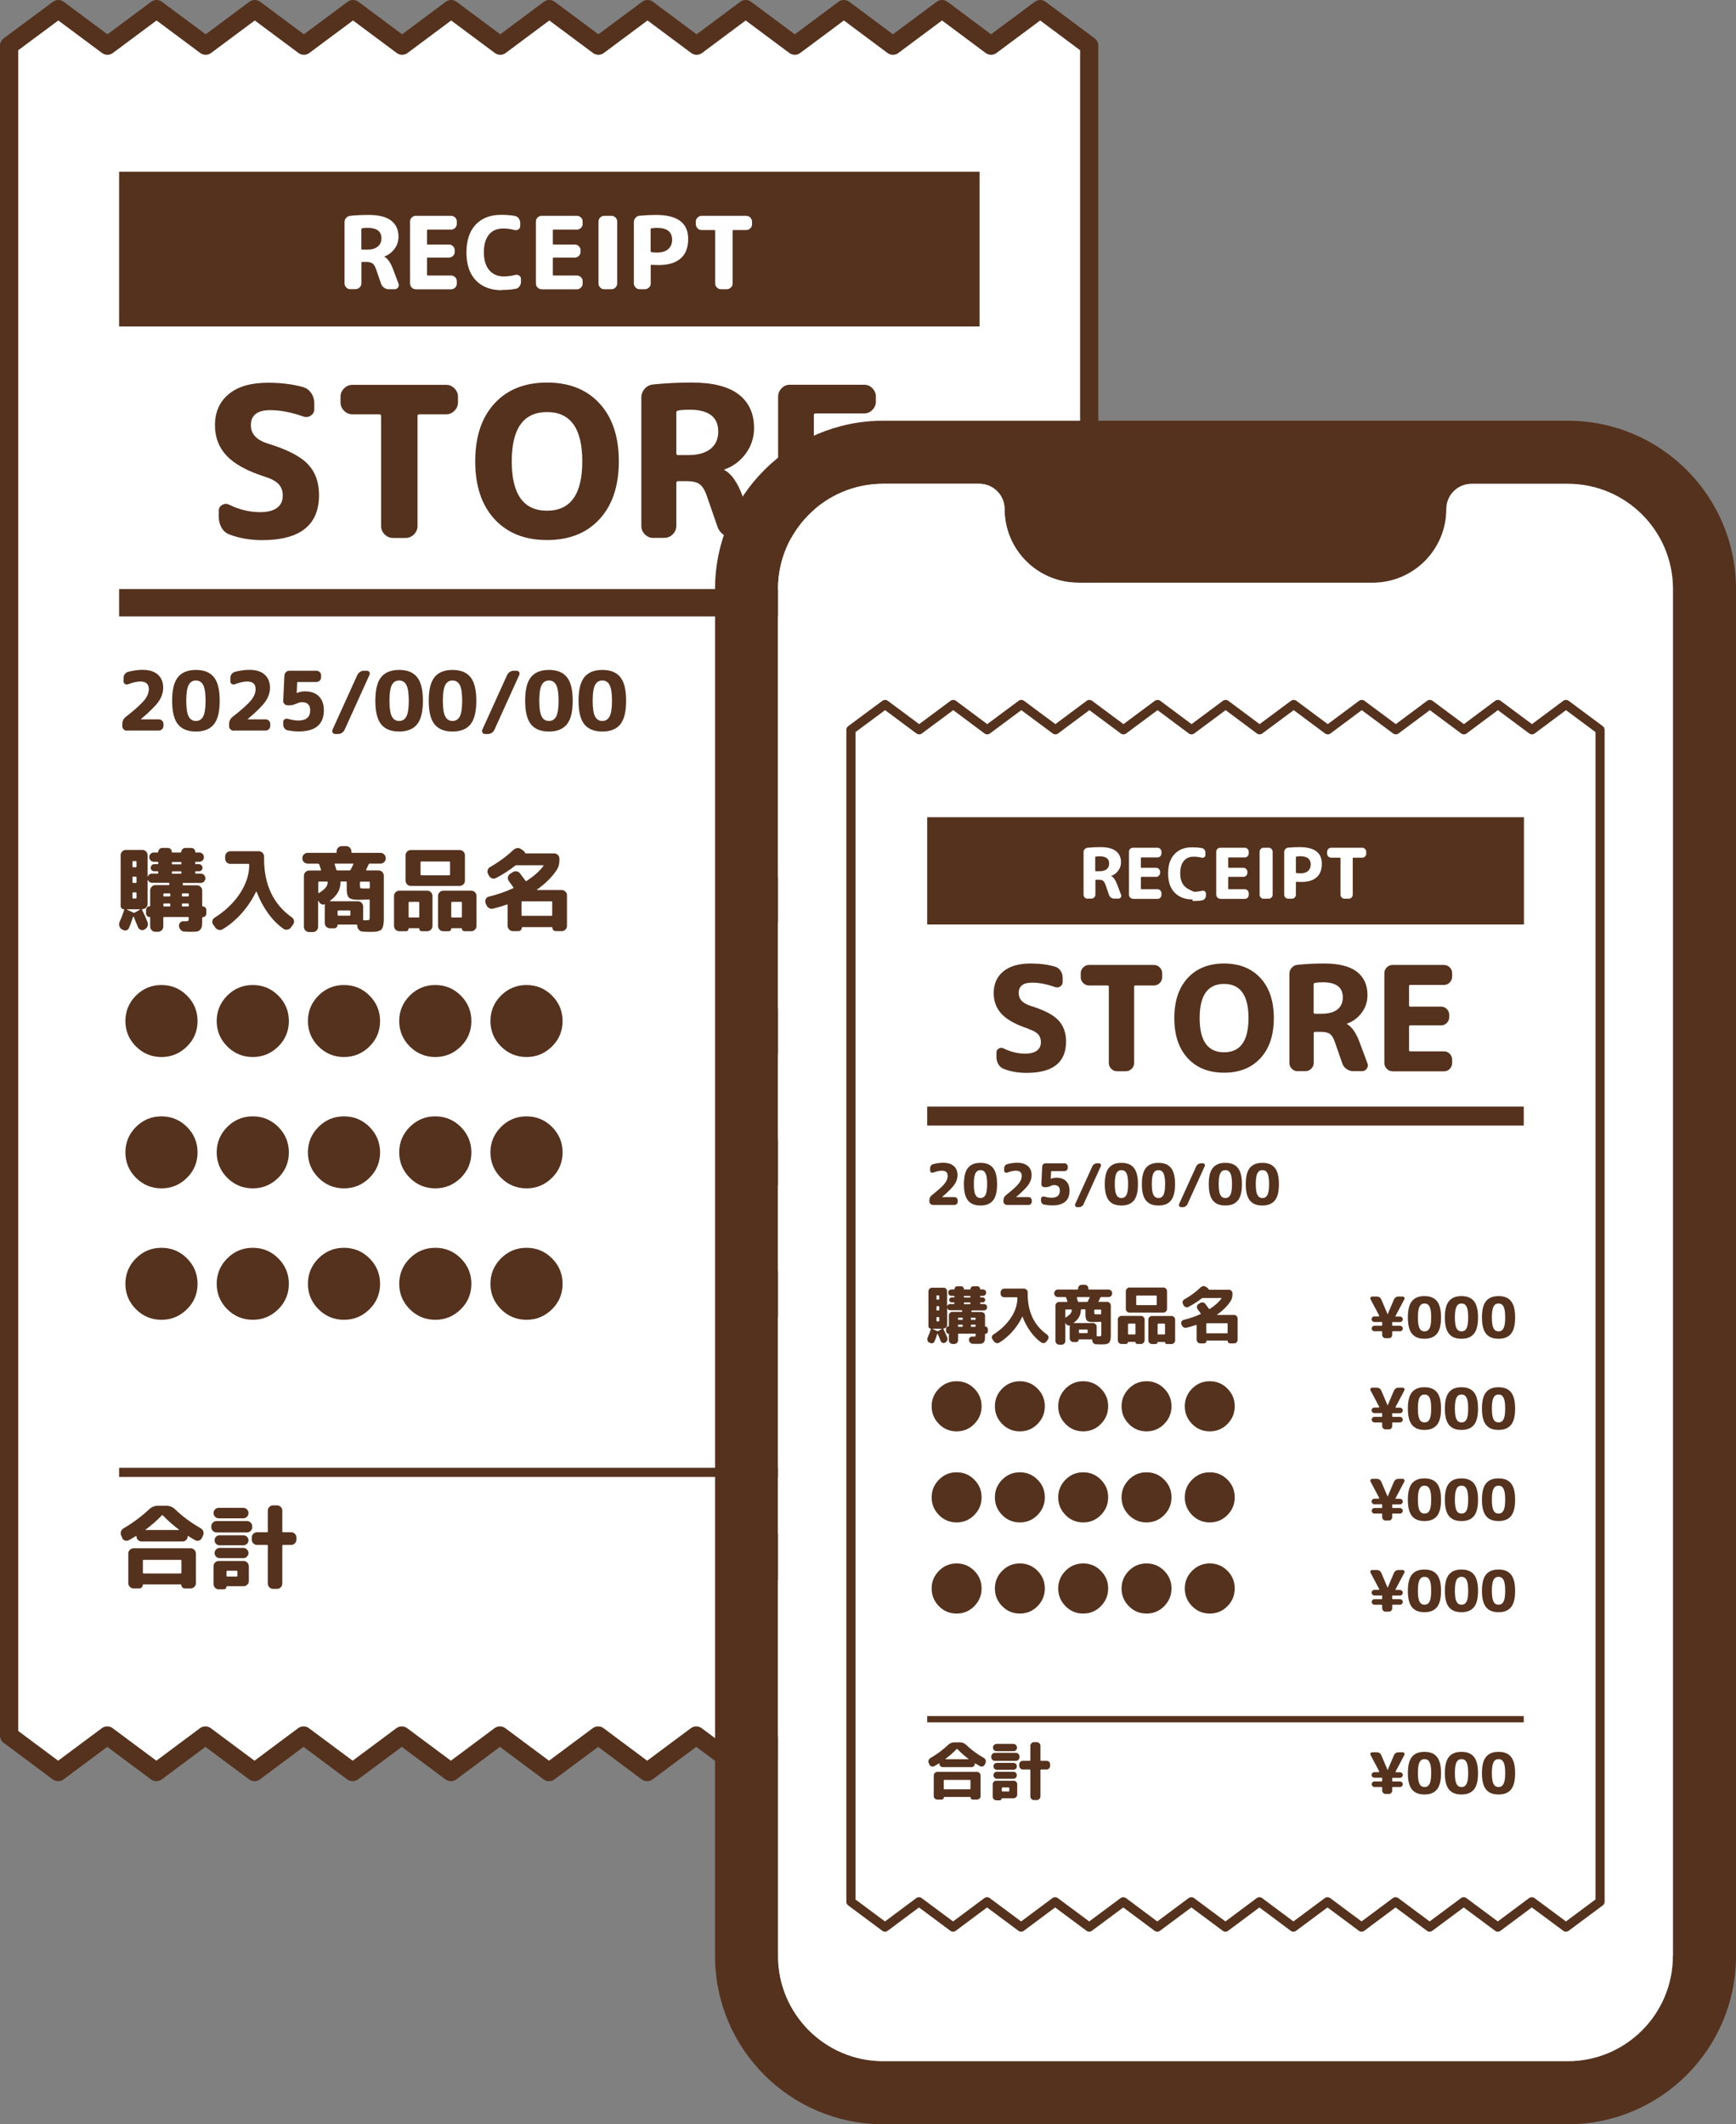 <?xml version="1.0" encoding="UTF-8"?><svg id="_レイヤー_2" xmlns="http://www.w3.org/2000/svg" viewBox="0 0 190.51 233.06"><rect x="0" y="0" width="190.51" height="233.06" fill="#808080" stroke="none"/><defs><style>.cls-1,.cls-2,.cls-3,.cls-4,.cls-5,.cls-6{stroke:#55321e;}.cls-1,.cls-7,.cls-6{fill:#fff;}.cls-1,.cls-6{stroke-linecap:round;stroke-linejoin:round;}.cls-2{stroke-width:1px;}.cls-2,.cls-3,.cls-4,.cls-5{fill:none;stroke-miterlimit:10;}.cls-3{stroke-width:.69px;}.cls-4{stroke-width:2.08px;}.cls-5{stroke-width:3px;}.cls-8{fill:#55321e;}.cls-6{stroke-width:2px;}</style></defs><g id="_レイヤー_4"><polygon class="cls-6" points="1 5.01 6.4 1 11.79 5.01 17.18 1 22.57 5.01 27.96 1 33.35 5.01 38.74 1 44.13 5.01 49.51 1 54.9 5.01 60.28 1 65.67 5.01 71.06 1 76.45 5.01 81.83 1 87.22 5.01 92.61 1 97.99 5.01 103.38 1 108.76 5.01 114.15 1 119.53 5.01 119.53 190.41 114.14 194.42 108.74 190.41 103.35 194.42 97.96 190.41 92.57 194.42 87.19 190.41 81.8 194.42 76.41 190.41 71.02 194.42 65.64 190.41 60.25 194.42 54.86 190.41 49.48 194.42 44.09 190.41 38.7 194.42 33.31 190.41 27.93 194.42 22.54 190.41 17.16 194.42 11.77 190.41 6.38 194.42 1 190.41 1 5.01"/><path class="cls-8" d="M29.07,52.3c-1.93-.61-3.33-1.38-4.19-2.29s-1.29-2.03-1.29-3.35c0-1.44.5-2.58,1.51-3.42,1.01-.84,2.45-1.25,4.32-1.25,1.41,0,2.7.16,3.85.48.37.11.66.33.89.66.22.33.33.7.33,1.09v.67c0,.31-.13.54-.39.71-.26.17-.54.2-.83.09-1.31-.46-2.51-.69-3.62-.69-1.41,0-2.12.55-2.12,1.66,0,.94.61,1.61,1.84,2,2.12.64,3.59,1.4,4.41,2.26.82.86,1.23,1.99,1.23,3.39,0,3.3-2.08,4.95-6.24,4.95-1.32,0-2.52-.21-3.59-.62-.37-.14-.66-.38-.86-.73s-.31-.73-.31-1.14v-.74c0-.28.12-.49.37-.63.25-.15.49-.16.74-.04,1.12.55,2.26.83,3.43.83.81,0,1.43-.16,1.85-.47.42-.31.63-.76.63-1.35,0-.51-.15-.92-.44-1.24s-.8-.6-1.52-.83Z"/><path class="cls-8" d="M38.68,45.46c-.35,0-.66-.13-.92-.39-.26-.26-.39-.57-.39-.92v-.62c0-.35.13-.66.39-.92.26-.26.57-.39.92-.39h10.27c.35,0,.66.13.92.39.26.26.39.57.39.92v.62c0,.35-.13.66-.39.92s-.57.39-.92.39h-2.95c-.12,0-.18.06-.18.18v12.07c0,.35-.13.66-.39.92-.26.26-.57.39-.92.39h-1.38c-.35,0-.66-.13-.92-.39-.26-.26-.39-.57-.39-.92v-12.07c0-.12-.06-.18-.18-.18h-2.95Z"/><path class="cls-8" d="M65.79,56.96c-1.41,1.53-3.33,2.29-5.76,2.29s-4.35-.76-5.76-2.29c-1.41-1.53-2.12-3.64-2.12-6.35s.71-4.82,2.12-6.35c1.41-1.53,3.33-2.29,5.76-2.29s4.35.76,5.76,2.29,2.12,3.64,2.12,6.35-.71,4.82-2.12,6.35ZM63.9,50.62c0-3.61-1.29-5.41-3.87-5.41s-3.87,1.8-3.87,5.41,1.29,5.41,3.87,5.41,3.87-1.8,3.87-5.41Z"/><path class="cls-8" d="M71.69,59.02c-.35,0-.66-.13-.92-.39-.26-.26-.39-.57-.39-.92v-14.08c0-.38.13-.71.38-.99.25-.28.56-.43.93-.46,1.37-.14,2.77-.21,4.22-.21,2.3,0,4.02.43,5.15,1.3,1.13.87,1.69,2.1,1.69,3.7,0,1.03-.3,1.95-.9,2.78-.6.82-1.38,1.41-2.35,1.76-.02,0-.02,0-.02.02,0,.03.01.05.05.05.75.43,1.39,1.34,1.91,2.72l1.31,3.5c.11.29.07.57-.12.83-.18.26-.43.39-.74.39h-1.41c-.4,0-.76-.12-1.08-.35s-.55-.53-.67-.9l-1.15-3.32c-.21-.64-.48-1.08-.78-1.31s-.78-.35-1.43-.35h-.97c-.12,0-.18.07-.18.21v4.7c0,.35-.13.66-.39.92-.26.26-.57.39-.92.39h-1.22ZM74.22,45.3v4.42c0,.14.06.21.18.21h1.11c1.08,0,1.9-.23,2.46-.68.57-.45.85-1.09.85-1.9,0-1.6-1.05-2.4-3.16-2.4-.48,0-.89.03-1.24.09-.14.03-.21.12-.21.25Z"/><path class="cls-8" d="M86.68,59.02c-.35,0-.66-.13-.91-.39-.25-.26-.38-.57-.38-.92v-14.19c0-.35.13-.66.38-.92.25-.26.56-.39.91-.39h8.15c.35,0,.66.13.91.39.25.26.38.57.38.92v.53c0,.35-.13.66-.38.92-.25.26-.56.39-.91.39h-5.34c-.12,0-.18.06-.18.18v3.04c0,.14.06.21.18.21h4.88c.35,0,.66.13.91.39.25.26.38.57.38.92v.35c0,.35-.13.66-.38.92-.25.26-.56.39-.91.39h-4.88c-.12,0-.18.06-.18.18v3.73c0,.12.06.18.18.18h5.34c.35,0,.66.13.91.39.25.26.38.57.38.92v.53c0,.35-.13.66-.38.92-.25.26-.56.39-.91.39h-8.15Z"/><path class="cls-8" d="M13.93,80.17c-.14,0-.26-.05-.36-.15-.1-.1-.15-.22-.15-.36v-.21c0-.34.13-.61.41-.82,1.01-.79,1.68-1.4,2.01-1.81.33-.41.49-.82.49-1.22,0-.55-.31-.83-.92-.83-.37,0-.83.1-1.37.31-.11.04-.22.03-.33-.04-.1-.07-.15-.16-.15-.28v-.38c0-.16.05-.3.14-.42s.21-.21.36-.25c.55-.14,1.07-.22,1.58-.22.73,0,1.29.17,1.68.52s.59.83.59,1.44c0,.53-.17,1.03-.5,1.51-.33.48-.98,1.12-1.95,1.94,0,0,0,.01,0,.02s0,0,0,0h1.97c.14,0,.26.05.36.15.1.1.15.22.15.36v.21c0,.14-.05.26-.15.36-.1.1-.22.15-.36.15h-3.49Z"/><path class="cls-8" d="M23.47,79.47c-.43.53-1.09.79-1.97.79s-1.54-.26-1.97-.79c-.43-.53-.64-1.39-.64-2.59s.21-2.06.64-2.59c.43-.53,1.09-.79,1.97-.79s1.54.26,1.97.79c.43.53.64,1.39.64,2.59s-.21,2.06-.64,2.59ZM22.3,75.16c-.17-.33-.44-.5-.8-.5s-.63.17-.8.5c-.17.33-.26.9-.26,1.72s.09,1.39.26,1.72.44.5.8.5.63-.17.8-.5c.17-.33.26-.9.26-1.72s-.09-1.39-.26-1.72Z"/><path class="cls-8" d="M25.65,80.17c-.14,0-.26-.05-.36-.15-.1-.1-.15-.22-.15-.36v-.21c0-.34.13-.61.41-.82,1.01-.79,1.68-1.4,2.01-1.81.33-.41.49-.82.49-1.22,0-.55-.31-.83-.92-.83-.37,0-.83.1-1.37.31-.11.04-.22.03-.33-.04-.1-.07-.15-.16-.15-.28v-.38c0-.16.05-.3.14-.42s.21-.21.36-.25c.55-.14,1.07-.22,1.58-.22.73,0,1.29.17,1.68.52s.59.83.59,1.44c0,.53-.17,1.03-.5,1.51-.33.48-.98,1.12-1.95,1.94,0,0,0,.01,0,.02s0,0,0,0h1.97c.14,0,.26.05.36.15.1.1.15.22.15.36v.21c0,.14-.05.26-.15.36-.1.1-.22.15-.36.15h-3.49Z"/><path class="cls-8" d="M31.58,80.14c-.14-.03-.26-.11-.36-.23-.09-.12-.14-.26-.14-.41v-.28c0-.13.05-.23.15-.3.1-.07.21-.09.33-.06.49.13.87.19,1.16.19.88,0,1.32-.37,1.32-1.11,0-.6-.3-.9-.9-.9-.14,0-.26.02-.36.06-.04.01-.11.04-.22.09s-.2.08-.25.1c-.06.02-.13.04-.22.06-.09.02-.17.03-.25.03h-.28c-.14,0-.26-.05-.35-.15-.1-.1-.14-.22-.13-.36l.13-2.76c.01-.14.07-.27.17-.37.1-.1.23-.15.37-.15h2.98c.14,0,.26.05.36.15.1.1.15.22.15.36v.21c0,.14-.05.26-.15.36-.1.1-.22.15-.36.15h-2.04c-.05,0-.08.02-.08.07l-.05,1.14s0,0,0,0h.02c.29-.12.57-.18.86-.18.67,0,1.19.18,1.55.54.36.36.55.87.55,1.53,0,1.55-.92,2.33-2.76,2.33-.4,0-.81-.04-1.22-.13Z"/><path class="cls-8" d="M36.78,80.53c-.12,0-.21-.05-.27-.15-.06-.1-.07-.21-.02-.32l2.72-6c.07-.14.17-.25.3-.34.13-.09.27-.13.42-.13h.32c.13,0,.22.05.28.15.06.1.07.21.01.32l-2.72,6c-.06.14-.16.25-.29.34-.13.09-.28.13-.43.13h-.32Z"/><path class="cls-8" d="M45.77,79.47c-.43.53-1.09.79-1.97.79s-1.54-.26-1.97-.79c-.43-.53-.64-1.39-.64-2.59s.21-2.06.64-2.59c.43-.53,1.09-.79,1.97-.79s1.54.26,1.97.79c.43.53.64,1.39.64,2.59s-.21,2.06-.64,2.59ZM44.6,75.16c-.17-.33-.44-.5-.8-.5s-.63.17-.8.5c-.17.33-.26.9-.26,1.72s.09,1.39.26,1.72.44.5.8.5.63-.17.8-.5c.17-.33.26-.9.26-1.72s-.09-1.39-.26-1.72Z"/><path class="cls-8" d="M51.63,79.47c-.43.53-1.09.79-1.97.79s-1.54-.26-1.97-.79c-.43-.53-.64-1.39-.64-2.59s.21-2.06.64-2.59c.43-.53,1.09-.79,1.97-.79s1.54.26,1.97.79c.43.53.64,1.39.64,2.59s-.21,2.06-.64,2.59ZM50.46,75.16c-.17-.33-.44-.5-.8-.5s-.63.17-.8.5c-.17.33-.26.9-.26,1.72s.09,1.39.26,1.72.44.5.8.5.63-.17.8-.5c.17-.33.26-.9.26-1.72s-.09-1.39-.26-1.72Z"/><path class="cls-8" d="M53.22,80.53c-.12,0-.21-.05-.27-.15-.06-.1-.07-.21-.02-.32l2.72-6c.07-.14.17-.25.3-.34.13-.09.27-.13.42-.13h.32c.13,0,.22.05.28.15.06.1.07.21.01.32l-2.72,6c-.06.14-.16.25-.29.34-.13.09-.28.13-.43.13h-.32Z"/><path class="cls-8" d="M62.21,79.47c-.43.53-1.09.79-1.97.79s-1.54-.26-1.97-.79c-.43-.53-.64-1.39-.64-2.59s.21-2.06.64-2.59c.43-.53,1.09-.79,1.97-.79s1.54.26,1.97.79c.43.53.64,1.39.64,2.59s-.21,2.06-.64,2.59ZM61.04,75.16c-.17-.33-.44-.5-.8-.5s-.63.17-.8.5c-.17.33-.26.9-.26,1.72s.09,1.39.26,1.72.44.5.8.5.63-.17.8-.5c.17-.33.26-.9.26-1.72s-.09-1.39-.26-1.72Z"/><path class="cls-8" d="M68.07,79.47c-.43.53-1.09.79-1.97.79s-1.54-.26-1.97-.79c-.43-.53-.64-1.39-.64-2.59s.21-2.06.64-2.59c.43-.53,1.09-.79,1.97-.79s1.54.26,1.97.79c.43.53.64,1.39.64,2.59s-.21,2.06-.64,2.59ZM66.9,75.16c-.17-.33-.44-.5-.8-.5s-.63.17-.8.5c-.17.33-.26.9-.26,1.72s.09,1.39.26,1.72.44.5.8.5.63-.17.8-.5c.17-.33.26-.9.26-1.72s-.09-1.39-.26-1.72Z"/><path class="cls-8" d="M13.36,101.96c-.13-.09-.22-.21-.27-.37-.04-.16-.03-.31.04-.46.2-.44.37-.88.5-1.32.02-.03,0-.05-.03-.05-.09,0-.18-.04-.25-.11-.07-.07-.11-.15-.11-.25v-5.58c0-.15.06-.29.17-.4s.25-.17.4-.17h1.82c.15,0,.29.06.4.17s.17.24.17.4v2.33s.01.02.03,0c.09-.2.24-.3.46-.3h.59c.06,0,.09-.03.09-.09v-.08c0-.06-.03-.09-.09-.09h-.36c-.11,0-.2-.04-.27-.11-.07-.07-.11-.16-.11-.27s.04-.2.11-.28c.07-.08.16-.12.27-.12h.36c.06,0,.09-.03.09-.08v-.09c0-.06-.03-.09-.09-.09h-.39c-.14,0-.26-.05-.36-.15s-.15-.21-.15-.36.05-.26.15-.36.22-.15.36-.15h.41s.07-.02.07-.07c0-.12.04-.22.13-.3.08-.08.18-.13.3-.13h.62c.12,0,.22.04.31.13.08.08.12.18.12.3,0,.05.02.07.07.07h.92s.06-.02.06-.07c0-.12.04-.22.13-.3.09-.08.19-.13.31-.13h.65c.12,0,.22.04.31.13s.12.18.12.3c0,.05.02.07.07.07h.38c.14,0,.26.05.36.15s.15.21.15.36-.05.26-.15.36-.22.15-.36.15h-.36c-.06,0-.09.03-.09.09v.09c0,.05.03.08.09.08h.33c.11,0,.2.04.27.12.07.08.11.17.11.28s-.04.2-.11.27c-.07.07-.16.11-.27.11h-.33c-.06,0-.09.03-.09.09v.08c0,.06.03.09.09.09h.52c.14,0,.26.05.36.15.1.1.15.22.15.36s-.05.26-.15.36c-.1.1-.22.15-.36.15h-1.89c-.06,0-.09.03-.09.09v.08c0,.06.03.09.09.09h1.48c.15,0,.29.06.4.17.11.11.17.24.17.4v1.69s.02.06.06.06c.11,0,.2.04.28.12s.11.17.11.28v.38c0,.11-.04.2-.11.28s-.17.12-.28.12c-.04,0-.06.02-.06.05,0,.39,0,.68-.03.87-.02.19-.08.34-.19.45-.1.11-.22.18-.36.2-.14.02-.36.03-.68.03-.06,0-.29,0-.69-.02-.16,0-.3-.07-.41-.19-.11-.12-.18-.25-.19-.42h0c0-.16.04-.28.14-.39.1-.11.23-.15.39-.14.09,0,.19,0,.29,0,.11,0,.18-.02.21-.06s.04-.15.04-.32c0-.05-.03-.08-.08-.08h-2.62c-.06,0-.09.03-.09.09v.96c0,.15-.06.29-.17.4-.11.11-.25.17-.4.17h-.3c-.15,0-.29-.06-.4-.17-.11-.11-.17-.25-.17-.4v-.99s-.02-.06-.06-.06c-.11,0-.21-.04-.28-.12-.07-.08-.11-.17-.11-.28v-.38c0-.11.04-.2.11-.28.07-.08.17-.12.28-.12.04,0,.06-.02.06-.06v-1.69c0-.15.06-.29.17-.4.11-.11.25-.17.4-.17h1.44c.06,0,.09-.03.09-.09v-.08c0-.06-.03-.09-.09-.09h-1.8c-.22,0-.37-.1-.46-.3-.02-.02-.03-.02-.03,0v2.62c0,.15-.05.29-.17.4-.11.11-.24.17-.4.17-.05,0-.07.03-.04.08.25.51.45.96.6,1.35.06.15.06.3,0,.45-.06.15-.16.27-.31.34l-.04.03c-.13.07-.27.07-.41.02-.14-.05-.24-.15-.29-.29-.22-.55-.38-.93-.47-1.14,0-.01-.02-.02-.03-.01-.02,0-.03.01-.04.02-.14.45-.29.85-.44,1.21-.06.14-.16.23-.3.27-.14.04-.28.02-.41-.07l-.1-.06ZM13.96,99.76s-.02,0-.02.01,0,.02,0,.03l.69.33c.06.03.11.03.15,0l.58-.33s0-.02,0-.03,0-.01-.02-.01h-1.4ZM14.54,94.55v.52c0,.05.03.08.08.08h.28c.05,0,.08-.03.08-.08v-.52c0-.05-.03-.08-.08-.08h-.28c-.05,0-.08.03-.08.08ZM14.54,96.27v.51c0,.06.03.09.08.09h.28c.05,0,.08-.03.08-.09v-.51c0-.06-.03-.09-.08-.09h-.28c-.05,0-.08.03-.08.09ZM14.54,97.99v.51c0,.05.03.08.08.08h.28c.05,0,.08-.03.08-.08v-.51c0-.06-.03-.09-.08-.09h-.28c-.05,0-.08.03-.08.09ZM18.69,98.1c0-.05-.03-.08-.09-.08h-.58c-.06,0-.09.03-.09.08v.17c0,.05.03.08.09.08h.58c.06,0,.09-.03.09-.08v-.17ZM18.69,99.37v-.17c0-.05-.03-.08-.09-.08h-.58c-.06,0-.09.03-.09.08v.17c0,.05.03.08.09.08h.58c.06,0,.09-.03.09-.08ZM18.86,94.66v.09c0,.05.03.08.09.08h.88c.05,0,.08-.03.08-.08v-.09c0-.06-.03-.09-.08-.09h-.88c-.06,0-.09.03-.09.09ZM18.86,95.69v.08c0,.06.03.09.09.09h.88c.05,0,.08-.03.08-.09v-.08c0-.06-.03-.09-.08-.09h-.88c-.06,0-.09.03-.09.09ZM19.96,98.1v.17c0,.05.03.08.09.08h.59c.05,0,.08-.03.08-.08v-.17c0-.05-.03-.08-.08-.08h-.59c-.06,0-.09.03-.09.08ZM19.96,99.2v.17c0,.05.03.08.09.08h.59c.05,0,.08-.03.08-.08v-.17c0-.05-.03-.08-.08-.08h-.59c-.06,0-.09.03-.09.08Z"/><path class="cls-8" d="M23.62,101.75l-.23-.32c-.09-.13-.12-.26-.08-.41s.11-.26.25-.34c1.18-.75,2.11-1.64,2.78-2.67s1.01-2.07,1.01-3.11v-.03c0-.06-.03-.09-.09-.09h-1.98c-.15,0-.29-.05-.4-.17-.11-.11-.17-.24-.17-.4v-.25c0-.15.06-.29.17-.4s.25-.17.4-.17h3.13c.15,0,.29.06.4.17.11.11.17.25.17.4v.26c0,2.85,1.02,5,3.05,6.43.13.09.2.21.23.36.03.15,0,.28-.09.41l-.23.32c-.09.13-.22.21-.38.25s-.31,0-.44-.08c-.62-.43-1.19-1-1.7-1.71-.51-.71-.93-1.49-1.25-2.35,0-.01-.02-.02-.04-.02s-.03,0-.04.02c-.41.85-.93,1.63-1.56,2.34-.63.71-1.33,1.3-2.09,1.76-.14.08-.29.1-.44.07-.15-.04-.28-.12-.38-.25Z"/><path class="cls-8" d="M33.75,94.75c-.15,0-.29-.06-.4-.17-.11-.11-.17-.25-.17-.4v-.04c0-.15.06-.29.17-.4s.25-.17.4-.17h3.11c.05,0,.08-.03.08-.08v-.09c0-.15.06-.29.17-.4.11-.11.25-.17.4-.17h.48c.15,0,.29.06.4.17s.17.25.17.4v.09c0,.05.03.08.08.08h3.12c.15,0,.29.06.4.17.11.11.17.25.17.4v.04c0,.15-.06.29-.17.4s-.25.17-.4.17h-1.19c-.05,0-.09.03-.12.09-.09.21-.18.41-.27.59,0,.01,0,.03,0,.04.01.02.03.03.04.03h1.33c.15,0,.29.06.4.17.11.11.17.25.17.4v4.35c0,.31,0,.55-.01.73-.01.18-.04.34-.08.49-.04.15-.1.26-.16.33-.06.07-.16.12-.3.17-.14.05-.28.08-.44.09-.15,0-.36.01-.63.01-.06,0-.17,0-.32-.01-.15-.01-.28-.02-.37-.02-.16,0-.3-.07-.41-.18s-.18-.25-.19-.41v-.1c0-.05-.04-.08-.09-.08h-2.03s-.05.02-.05.05c0,.1-.04.19-.1.25s-.16.11-.26.11h-.47c-.15,0-.29-.06-.4-.17s-.17-.25-.17-.4v-1.83c0-.06.01-.12.03-.18,0-.01,0-.03,0-.04s-.02-.02-.04,0c-.11.03-.23.02-.35-.03-.12-.05-.21-.13-.27-.25l-.06-.11s-.01,0-.03,0c0,0-.01,0-.01.02v2.83c0,.15-.06.29-.17.4-.11.11-.24.17-.4.17h-.42c-.15,0-.29-.06-.4-.17-.11-.11-.17-.25-.17-.4v-5.61c0-.15.06-.29.17-.4.11-.11.25-.17.4-.17h1.25c.05,0,.07-.03.06-.08-.05-.17-.12-.36-.2-.59-.02-.05-.06-.08-.11-.08h-1.2ZM35.96,96.8c0-.05-.03-.08-.08-.08h-.86c-.06,0-.09.03-.09.08v1.14s0,.04.03.04c.02.01.04,0,.05,0,.36-.24.61-.44.74-.61.13-.17.2-.36.21-.57ZM37.37,96.81c-.01.41-.1.77-.28,1.08-.17.31-.46.63-.87.94-.01.01-.02.03,0,.04s.02.01.03.01h3.03c.15,0,.29.06.4.17.11.11.17.24.17.4v1.42h0c0,.07.02.1.07.1.04,0,.09,0,.14,0,.05,0,.09,0,.1,0,.2,0,.32-.02.36-.06.04-.04.05-.16.05-.36v-1.79c0-.05-.03-.08-.08-.08-.53.03-.94.04-1.23.04-.47,0-.79-.08-.96-.23-.16-.15-.25-.46-.25-.91v-.79c0-.05-.03-.08-.09-.08h-.52c-.05,0-.08.03-.08.09ZM36.79,94.75c-.05,0-.07.03-.06.08.04.13.1.32.18.59.01.05.05.08.11.08h1.33c.05,0,.09-.02.12-.07.11-.19.21-.39.3-.6.03-.05.01-.08-.05-.08h-1.93ZM38.45,100.37v-.39c0-.06-.03-.09-.09-.09h-1.23c-.05,0-.08.03-.08.09v.39c0,.06.03.09.08.09h1.23c.06,0,.09-.03.09-.09ZM39.5,96.8v.29c0,.19.02.31.06.34s.17.05.4.05c.24,0,.42,0,.54,0,.05,0,.08-.03.08-.09v-.58c0-.05-.03-.08-.09-.08h-.9c-.06,0-.09.03-.09.08Z"/><path class="cls-8" d="M43.81,102.17c-.15,0-.29-.06-.4-.17-.11-.11-.17-.25-.17-.4v-3.31c0-.15.06-.29.17-.4.11-.11.25-.17.4-.17h3.08c.15,0,.29.05.4.17s.17.24.17.4v3.31c0,.15-.06.29-.17.4s-.25.17-.4.17h-.59c-.08,0-.15-.03-.21-.08s-.08-.12-.08-.21c0-.03-.01-.04-.04-.04h-1.09s-.04.01-.04.04c0,.08-.03.15-.08.21s-.12.08-.21.08h-.74ZM51.02,96.63c0,.15-.06.29-.17.4s-.25.17-.4.17h-5.37c-.15,0-.29-.06-.4-.17s-.17-.25-.17-.4v-2.8c0-.15.06-.29.17-.4.11-.11.25-.17.4-.17h5.37c.15,0,.29.06.4.17.11.11.17.25.17.4v2.8ZM44.84,99.04v1.54c0,.05.03.08.08.08h1c.06,0,.09-.03.09-.08v-1.54c0-.06-.03-.09-.09-.09h-1c-.05,0-.08.03-.08.09ZM49.39,95.94v-1.34c0-.05-.03-.08-.09-.08h-3.06c-.06,0-.09.03-.09.08v1.34c0,.06.03.09.09.09h3.06c.06,0,.09-.03.09-.09ZM52.29,101.6c0,.15-.06.29-.17.4-.11.11-.25.17-.4.17h-.74c-.08,0-.15-.03-.21-.08s-.08-.12-.08-.21c0-.03-.01-.04-.04-.04h-1.09s-.04.01-.04.04c0,.08-.03.15-.08.21s-.12.08-.21.08h-.59c-.15,0-.29-.06-.4-.17s-.17-.25-.17-.4v-3.31c0-.15.06-.29.17-.4s.25-.17.4-.17h3.08c.15,0,.29.05.4.17.11.11.17.24.17.4v3.31ZM50.69,100.58v-1.54c0-.06-.03-.09-.08-.09h-1c-.06,0-.09.03-.09.09v1.54c0,.05.03.08.09.08h1c.05,0,.08-.03.08-.08Z"/><path class="cls-8" d="M53.35,99.25l-.07-.21c-.05-.15-.03-.29.04-.42.07-.13.18-.22.33-.25.98-.24,1.87-.55,2.66-.92.05-.02.06-.05.03-.09-.11-.16-.27-.39-.5-.7-.09-.13-.13-.27-.1-.42.03-.15.1-.27.23-.36l.28-.18c.13-.09.28-.12.44-.1s.29.1.39.24c.17.23.37.49.58.78.04.05.08.06.13.03.8-.52,1.42-1.07,1.85-1.65.01-.01.01-.03,0-.05-.01-.02-.03-.02-.04-.02h-2.92c-.06,0-.11.01-.14.04-.58.47-1.28.92-2.1,1.36-.14.07-.29.09-.44.04s-.26-.14-.33-.28l-.11-.2c-.07-.13-.09-.28-.04-.43.04-.15.13-.26.26-.33.99-.57,1.84-1.2,2.56-1.88.12-.11.26-.18.42-.2s.31.02.44.12l.22.15c.08.06.14.13.18.22.03.06.06.09.11.09h3.11c.15,0,.29.06.4.17.11.11.17.24.17.4v.17c0,.41-.09.76-.28,1.05-.51.79-1.24,1.52-2.18,2.18-.01,0-.02.02,0,.03,0,.01.02.02.03.02h2.69c.15,0,.29.06.4.17.11.11.17.24.17.4v3.37c0,.15-.06.29-.17.4-.11.11-.24.17-.4.17h-.65c-.11,0-.2-.04-.27-.11-.07-.07-.11-.16-.11-.27,0-.04-.02-.06-.05-.06h-3.25s-.06.02-.06.06c0,.11-.04.2-.11.27-.07.07-.16.11-.26.11h-.61c-.15,0-.29-.06-.4-.17-.11-.11-.17-.25-.17-.4v-2.29c0-.05-.02-.07-.07-.06-.5.17-1.01.32-1.53.45-.15.04-.3.02-.44-.06-.14-.08-.24-.2-.29-.35ZM60.6,98.98c0-.06-.03-.09-.08-.09h-3.2c-.06,0-.09.03-.09.09v1.41c0,.06.03.09.09.09h3.2c.05,0,.08-.03.08-.09v-1.41Z"/><path class="cls-8" d="M14.92,109.23c.77-.77,1.7-1.16,2.8-1.16s2.03.39,2.8,1.16,1.16,1.71,1.16,2.79-.38,2.02-1.16,2.79-1.71,1.16-2.8,1.16-2.03-.39-2.8-1.16c-.77-.77-1.16-1.71-1.16-2.79s.39-2.02,1.16-2.79Z"/><path class="cls-8" d="M24.94,109.23c.77-.77,1.7-1.16,2.8-1.16s2.03.39,2.8,1.16,1.16,1.71,1.16,2.79-.38,2.02-1.16,2.79-1.71,1.16-2.8,1.16-2.03-.39-2.8-1.16c-.77-.77-1.16-1.71-1.16-2.79s.39-2.02,1.16-2.79Z"/><path class="cls-8" d="M34.95,109.23c.77-.77,1.7-1.16,2.8-1.16s2.03.39,2.8,1.16,1.16,1.71,1.16,2.79-.38,2.02-1.16,2.79-1.71,1.16-2.8,1.16-2.03-.39-2.8-1.16c-.77-.77-1.16-1.71-1.16-2.79s.39-2.02,1.16-2.79Z"/><path class="cls-8" d="M44.97,109.23c.77-.77,1.7-1.16,2.8-1.16s2.03.39,2.8,1.16,1.16,1.71,1.16,2.79-.38,2.02-1.16,2.79-1.71,1.16-2.8,1.16-2.03-.39-2.8-1.16c-.77-.77-1.16-1.71-1.16-2.79s.39-2.02,1.16-2.79Z"/><path class="cls-8" d="M54.98,109.23c.77-.77,1.7-1.16,2.8-1.16s2.03.39,2.8,1.16,1.16,1.71,1.16,2.79-.38,2.02-1.16,2.79-1.71,1.16-2.8,1.16-2.03-.39-2.8-1.16c-.77-.77-1.16-1.71-1.16-2.79s.39-2.02,1.16-2.79Z"/><path class="cls-8" d="M14.92,123.64c.77-.77,1.7-1.16,2.8-1.16s2.03.39,2.8,1.16,1.16,1.71,1.16,2.79-.38,2.02-1.16,2.79-1.71,1.16-2.8,1.16-2.03-.39-2.8-1.16c-.77-.77-1.16-1.71-1.16-2.79s.39-2.02,1.16-2.79Z"/><path class="cls-8" d="M24.94,123.64c.77-.77,1.7-1.16,2.8-1.16s2.03.39,2.8,1.16,1.16,1.71,1.16,2.79-.38,2.02-1.16,2.79-1.71,1.16-2.8,1.16-2.03-.39-2.8-1.16c-.77-.77-1.16-1.71-1.16-2.79s.39-2.02,1.16-2.79Z"/><path class="cls-8" d="M34.95,123.64c.77-.77,1.7-1.16,2.8-1.16s2.03.39,2.8,1.16,1.16,1.71,1.16,2.79-.38,2.02-1.16,2.79-1.71,1.16-2.8,1.16-2.03-.39-2.8-1.16c-.77-.77-1.16-1.71-1.16-2.79s.39-2.02,1.16-2.79Z"/><path class="cls-8" d="M44.97,123.64c.77-.77,1.7-1.16,2.8-1.16s2.03.39,2.8,1.16,1.16,1.71,1.16,2.79-.38,2.02-1.16,2.79-1.71,1.16-2.8,1.16-2.03-.39-2.8-1.16c-.77-.77-1.16-1.71-1.16-2.79s.39-2.02,1.16-2.79Z"/><path class="cls-8" d="M54.98,123.64c.77-.77,1.7-1.16,2.8-1.16s2.03.39,2.8,1.16,1.16,1.71,1.16,2.79-.38,2.02-1.16,2.79-1.71,1.16-2.8,1.16-2.03-.39-2.8-1.16c-.77-.77-1.16-1.71-1.16-2.79s.39-2.02,1.16-2.79Z"/><path class="cls-8" d="M14.92,138.06c.77-.77,1.7-1.16,2.8-1.16s2.03.39,2.8,1.16,1.16,1.71,1.16,2.79-.38,2.02-1.16,2.79-1.71,1.16-2.8,1.16-2.03-.39-2.8-1.16c-.77-.77-1.16-1.71-1.16-2.79s.39-2.02,1.16-2.79Z"/><path class="cls-8" d="M24.94,138.06c.77-.77,1.7-1.16,2.8-1.16s2.03.39,2.8,1.16,1.16,1.71,1.16,2.79-.38,2.02-1.16,2.79-1.71,1.16-2.8,1.16-2.03-.39-2.8-1.16c-.77-.77-1.16-1.71-1.16-2.79s.39-2.02,1.16-2.79Z"/><path class="cls-8" d="M34.95,138.06c.77-.77,1.7-1.16,2.8-1.16s2.03.39,2.8,1.16,1.16,1.71,1.16,2.79-.38,2.02-1.16,2.79-1.71,1.16-2.8,1.16-2.03-.39-2.8-1.16c-.77-.77-1.16-1.71-1.16-2.79s.39-2.02,1.16-2.79Z"/><path class="cls-8" d="M44.97,138.06c.77-.77,1.7-1.16,2.8-1.16s2.03.39,2.8,1.16,1.16,1.71,1.16,2.79-.38,2.02-1.16,2.79-1.71,1.16-2.8,1.16-2.03-.39-2.8-1.16c-.77-.77-1.16-1.71-1.16-2.79s.39-2.02,1.16-2.79Z"/><path class="cls-8" d="M54.98,138.06c.77-.77,1.7-1.16,2.8-1.16s2.03.39,2.8,1.16,1.16,1.71,1.16,2.79-.38,2.02-1.16,2.79-1.71,1.16-2.8,1.16-2.03-.39-2.8-1.16c-.77-.77-1.16-1.71-1.16-2.79s.39-2.02,1.16-2.79Z"/><path class="cls-8" d="M13.42,168.73l-.12-.26c-.07-.15-.07-.3-.02-.45.05-.15.15-.27.29-.35,1.02-.59,1.95-1.29,2.79-2.07.28-.27.61-.4.98-.4h.9c.37,0,.7.13.97.39.81.78,1.75,1.47,2.81,2.08.14.08.24.2.29.35.05.15.04.3-.03.45l-.12.26c-.07.14-.17.24-.32.29s-.29.04-.42-.04c-.07-.03-.32-.18-.76-.45-.05-.03-.07-.02-.07.04,0,.15-.05.28-.16.39-.11.11-.24.16-.39.16h-4.51c-.15,0-.28-.05-.39-.16s-.16-.24-.16-.39c0-.02,0-.04-.03-.04-.02-.01-.04,0-.05,0-.27.17-.52.32-.76.45-.13.07-.27.08-.42.04s-.25-.15-.32-.29ZM20.93,169.87c.15,0,.29.06.4.17.11.11.17.25.17.4v3.26c0,.15-.06.29-.17.4-.11.11-.25.17-.4.17h-.65c-.11,0-.2-.04-.27-.11s-.11-.16-.11-.27c0-.04-.02-.06-.06-.06h-4.11s-.06.02-.06.06c0,.11-.04.2-.11.27s-.16.11-.27.11h-.64c-.15,0-.29-.06-.4-.17-.11-.11-.17-.24-.17-.4v-3.26c0-.15.06-.29.17-.4s.25-.17.4-.17h6.27ZM19.91,172.54v-1.31c0-.06-.03-.09-.09-.09h-4.05c-.06,0-.09.03-.09.09v1.31c0,.06.03.09.09.09h4.05c.06,0,.09-.03.09-.09ZM15.97,167.82s-.02.04.02.04h3.63s.05-.01.02-.04c-.63-.47-1.22-.99-1.77-1.56-.04-.04-.08-.04-.11,0-.53.55-1.13,1.08-1.78,1.56Z"/><path class="cls-8" d="M23.76,168.13c-.15,0-.29-.06-.4-.17s-.17-.25-.17-.4v-.11c0-.15.05-.29.17-.4s.24-.17.4-.17h3.35c.15,0,.29.06.4.17s.17.25.17.4v.11c0,.15-.05.29-.17.4s-.24.17-.4.17h-3.35ZM26.7,165.43c.15,0,.29.06.4.17s.17.25.17.4-.05.3-.17.41c-.11.11-.25.17-.41.17h-2.68c-.16,0-.3-.06-.41-.17s-.17-.25-.17-.41.06-.29.17-.4c.11-.11.25-.17.4-.17h2.68ZM27.31,171.82v1.64c0,.15-.05.29-.17.4s-.24.17-.4.17h-1.84s-.05.02-.05.05c0,.08-.03.15-.09.21s-.12.08-.21.08h-.55c-.15,0-.29-.06-.4-.17s-.17-.25-.17-.4v-1.97c0-.15.06-.29.17-.4.11-.11.25-.17.4-.17h2.73c.15,0,.29.05.4.17s.17.24.17.4ZM24.1,169.54c-.15,0-.28-.05-.39-.16-.11-.11-.16-.24-.16-.39s.05-.28.16-.39c.11-.11.24-.16.39-.16h2.61c.15,0,.28.05.39.16.11.11.17.24.17.39s-.05.28-.17.39c-.11.11-.24.16-.39.16h-2.61ZM24.1,170.95c-.15,0-.28-.06-.39-.17-.11-.11-.16-.24-.16-.39s.05-.28.16-.39.24-.17.39-.17h2.61c.15,0,.28.05.39.17s.17.24.17.39-.05.28-.17.39c-.11.11-.24.17-.39.17h-2.61ZM26.05,172.88v-.46c0-.06-.03-.09-.08-.09h-1.02c-.06,0-.09.03-.09.09v.46c0,.06.03.09.09.09h1.02c.05,0,.08-.03.08-.09ZM29.96,174.32c-.15,0-.29-.06-.4-.17s-.17-.25-.17-.4v-4.17c0-.05-.03-.08-.09-.08h-1.1c-.15,0-.29-.06-.4-.17-.11-.11-.17-.25-.17-.4v-.25c0-.15.06-.29.17-.4.11-.11.25-.17.4-.17h1.1c.06,0,.09-.03.09-.09v-2.29c0-.15.06-.29.17-.4.11-.11.25-.17.4-.17h.45c.15,0,.29.06.4.17.11.11.17.25.17.4v2.29c0,.06.03.09.09.09h.89c.15,0,.29.06.4.17s.17.24.17.4v.25c0,.15-.06.29-.17.4-.11.11-.24.17-.4.17h-.89c-.06,0-.09.03-.09.08v4.17c0,.15-.06.29-.17.4-.11.11-.25.17-.4.17h-.45Z"/><path class="cls-8" d="M84.64,97.76l-1.4-2.63c-.05-.1-.05-.2,0-.3.06-.1.15-.15.27-.15h.73c.16,0,.3.04.42.13.13.08.22.2.28.34l.99,2.34s0,0,0,0,0,0,0,0l.99-2.34c.06-.14.15-.26.28-.34s.27-.13.42-.13h.69c.11,0,.2.05.27.15.06.1.07.2.01.3l-1.4,2.63s-.01.03,0,.04c.01.02.03.03.04.03h.67c.12,0,.22.04.31.13.09.08.13.19.13.31s-.04.22-.13.31c-.09.09-.19.13-.31.13h-1.19s-.02,0-.03,0,0,.02,0,.04v.48s.03.07.08.07h1.14c.12,0,.22.04.31.13.09.09.13.19.13.31s-.04.22-.13.31c-.09.08-.19.13-.31.13h-1.14c-.05,0-.08.03-.08.08v.49c0,.14-.05.26-.15.36-.1.1-.22.15-.36.15h-.56c-.14,0-.26-.05-.36-.15s-.15-.22-.15-.36v-.49c0-.05-.02-.08-.07-.08h-1.15c-.12,0-.22-.04-.31-.13s-.13-.19-.13-.31.04-.22.13-.31.19-.13.31-.13h1.15s.07-.02.07-.07v-.51s-.01,0-.03,0h-1.19c-.12,0-.22-.04-.31-.13s-.13-.19-.13-.31.04-.22.13-.31c.09-.08.19-.13.31-.13h.67s.03,0,.04-.03c0-.02.01-.03,0-.04Z"/><path class="cls-8" d="M93.73,100.56c-.43.53-1.09.79-1.97.79s-1.54-.26-1.97-.79c-.43-.53-.64-1.39-.64-2.59s.21-2.06.64-2.59c.43-.53,1.09-.79,1.97-.79s1.54.26,1.97.79c.43.53.64,1.39.64,2.59s-.21,2.06-.64,2.59ZM92.55,96.25c-.17-.33-.44-.5-.8-.5s-.63.17-.8.5c-.17.33-.26.9-.26,1.72s.09,1.39.26,1.72.44.5.8.5.63-.17.8-.5c.17-.33.26-.9.26-1.72s-.09-1.39-.26-1.72Z"/><path class="cls-8" d="M99.59,100.56c-.43.53-1.09.79-1.97.79s-1.54-.26-1.97-.79c-.43-.53-.64-1.39-.64-2.59s.21-2.06.64-2.59c.43-.53,1.09-.79,1.97-.79s1.54.26,1.97.79c.43.53.64,1.39.64,2.59s-.21,2.06-.64,2.59ZM98.41,96.25c-.17-.33-.44-.5-.8-.5s-.63.17-.8.5c-.17.33-.26.9-.26,1.72s.09,1.39.26,1.72.44.5.8.5.63-.17.8-.5c.17-.33.26-.9.26-1.72s-.09-1.39-.26-1.72Z"/><path class="cls-8" d="M105.44,100.56c-.43.53-1.09.79-1.97.79s-1.54-.26-1.97-.79c-.43-.53-.64-1.39-.64-2.59s.21-2.06.64-2.59c.43-.53,1.09-.79,1.97-.79s1.54.26,1.97.79c.43.53.64,1.39.64,2.59s-.21,2.06-.64,2.59ZM104.27,96.25c-.17-.33-.44-.5-.8-.5s-.63.17-.8.5c-.17.33-.26.9-.26,1.72s.09,1.39.26,1.72.44.5.8.5.63-.17.8-.5c.17-.33.26-.9.26-1.72s-.09-1.39-.26-1.72Z"/><path class="cls-8" d="M84.64,112.18l-1.4-2.63c-.05-.1-.05-.2,0-.3.06-.1.15-.15.27-.15h.73c.16,0,.3.04.42.13.13.08.22.2.28.34l.99,2.34s0,0,0,0,0,0,0,0l.99-2.34c.06-.14.15-.26.28-.34s.27-.13.42-.13h.69c.11,0,.2.05.27.15.06.1.07.2.01.3l-1.4,2.63s-.01.03,0,.04c.01.02.03.03.04.03h.67c.12,0,.22.04.31.13.09.08.13.19.13.31s-.04.22-.13.31c-.09.09-.19.13-.31.13h-1.19s-.02,0-.03,0,0,.02,0,.04v.48s.03.07.08.07h1.14c.12,0,.22.04.31.13.09.09.13.19.13.31s-.04.22-.13.31c-.09.08-.19.13-.31.13h-1.14c-.05,0-.08.03-.08.08v.49c0,.14-.05.26-.15.36-.1.1-.22.15-.36.15h-.56c-.14,0-.26-.05-.36-.15s-.15-.22-.15-.36v-.49c0-.05-.02-.08-.07-.08h-1.15c-.12,0-.22-.04-.31-.13s-.13-.19-.13-.31.04-.22.13-.31.19-.13.31-.13h1.15s.07-.02.07-.07v-.51s-.01,0-.03,0h-1.19c-.12,0-.22-.04-.31-.13s-.13-.19-.13-.31.04-.22.13-.31c.09-.08.19-.13.31-.13h.67s.03,0,.04-.03c0-.02.01-.03,0-.04Z"/><path class="cls-8" d="M93.73,114.97c-.43.53-1.09.79-1.97.79s-1.54-.26-1.97-.79c-.43-.53-.64-1.39-.64-2.59s.21-2.06.64-2.59c.43-.53,1.09-.79,1.97-.79s1.54.26,1.97.79c.43.53.64,1.39.64,2.59s-.21,2.06-.64,2.59ZM92.55,110.67c-.17-.33-.44-.5-.8-.5s-.63.17-.8.5c-.17.33-.26.9-.26,1.72s.09,1.39.26,1.72.44.5.8.5.63-.17.8-.5c.17-.33.26-.9.26-1.72s-.09-1.39-.26-1.72Z"/><path class="cls-8" d="M99.59,114.97c-.43.53-1.09.79-1.97.79s-1.54-.26-1.97-.79c-.43-.53-.64-1.39-.64-2.59s.21-2.06.64-2.59c.43-.53,1.09-.79,1.97-.79s1.54.26,1.97.79c.43.53.64,1.39.64,2.59s-.21,2.06-.64,2.59ZM98.41,110.67c-.17-.33-.44-.5-.8-.5s-.63.17-.8.5c-.17.33-.26.9-.26,1.72s.09,1.39.26,1.72.44.5.8.5.63-.17.8-.5c.17-.33.26-.9.26-1.72s-.09-1.39-.26-1.72Z"/><path class="cls-8" d="M105.44,114.97c-.43.53-1.09.79-1.97.79s-1.54-.26-1.97-.79c-.43-.53-.64-1.39-.64-2.59s.21-2.06.64-2.59c.43-.53,1.09-.79,1.97-.79s1.54.26,1.97.79c.43.53.64,1.39.64,2.59s-.21,2.06-.64,2.59ZM104.27,110.67c-.17-.33-.44-.5-.8-.5s-.63.17-.8.5c-.17.33-.26.9-.26,1.72s.09,1.39.26,1.72.44.5.8.5.63-.17.8-.5c.17-.33.26-.9.26-1.72s-.09-1.39-.26-1.72Z"/><path class="cls-8" d="M84.64,126.6l-1.4-2.63c-.05-.1-.05-.2,0-.3.06-.1.15-.15.27-.15h.73c.16,0,.3.04.42.13.13.08.22.2.28.34l.99,2.34s0,0,0,0,0,0,0,0l.99-2.34c.06-.14.15-.26.28-.34s.27-.13.42-.13h.69c.11,0,.2.05.27.15.06.1.07.2.01.3l-1.4,2.63s-.01.03,0,.04c.01.02.03.03.04.03h.67c.12,0,.22.04.31.13.09.08.13.19.13.31s-.04.22-.13.31c-.09.09-.19.13-.31.13h-1.19s-.02,0-.03,0,0,.02,0,.04v.48s.03.07.08.07h1.14c.12,0,.22.04.31.13.09.09.13.19.13.31s-.04.22-.13.31c-.09.08-.19.13-.31.13h-1.14c-.05,0-.08.03-.08.08v.49c0,.14-.05.26-.15.36-.1.1-.22.15-.36.15h-.56c-.14,0-.26-.05-.36-.15s-.15-.22-.15-.36v-.49c0-.05-.02-.08-.07-.08h-1.15c-.12,0-.22-.04-.31-.13s-.13-.19-.13-.31.04-.22.13-.31.19-.13.31-.13h1.15s.07-.02.07-.07v-.51s-.01,0-.03,0h-1.19c-.12,0-.22-.04-.31-.13s-.13-.19-.13-.31.04-.22.13-.31c.09-.08.19-.13.31-.13h.67s.03,0,.04-.03c0-.02.01-.03,0-.04Z"/><path class="cls-8" d="M93.73,129.39c-.43.53-1.09.79-1.97.79s-1.54-.26-1.97-.79c-.43-.53-.64-1.39-.64-2.59s.21-2.06.64-2.59c.43-.53,1.09-.79,1.97-.79s1.54.26,1.97.79c.43.53.64,1.39.64,2.59s-.21,2.06-.64,2.59ZM92.55,125.08c-.17-.33-.44-.5-.8-.5s-.63.17-.8.5c-.17.33-.26.9-.26,1.72s.09,1.39.26,1.72.44.5.8.5.63-.17.8-.5c.17-.33.26-.9.26-1.72s-.09-1.39-.26-1.72Z"/><path class="cls-8" d="M99.59,129.39c-.43.53-1.09.79-1.97.79s-1.54-.26-1.97-.79c-.43-.53-.64-1.39-.64-2.59s.21-2.06.64-2.59c.43-.53,1.09-.79,1.97-.79s1.54.26,1.97.79c.43.53.64,1.39.64,2.59s-.21,2.06-.64,2.59ZM98.41,125.08c-.17-.33-.44-.5-.8-.5s-.63.17-.8.5c-.17.33-.26.9-.26,1.72s.09,1.39.26,1.72.44.5.8.5.63-.17.8-.5c.17-.33.26-.9.26-1.72s-.09-1.39-.26-1.72Z"/><path class="cls-8" d="M105.44,129.39c-.43.53-1.09.79-1.97.79s-1.54-.26-1.97-.79c-.43-.53-.64-1.39-.64-2.59s.21-2.06.64-2.59c.43-.53,1.09-.79,1.97-.79s1.54.26,1.97.79c.43.53.64,1.39.64,2.59s-.21,2.06-.64,2.59ZM104.27,125.08c-.17-.33-.44-.5-.8-.5s-.63.17-.8.5c-.17.33-.26.9-.26,1.72s.09,1.39.26,1.72.44.5.8.5.63-.17.8-.5c.17-.33.26-.9.26-1.72s-.09-1.39-.26-1.72Z"/><path class="cls-8" d="M84.64,141.01l-1.4-2.63c-.05-.1-.05-.2,0-.3.06-.1.15-.15.27-.15h.73c.16,0,.3.04.42.13.13.08.22.2.28.34l.99,2.34s0,0,0,0,0,0,0,0l.99-2.34c.06-.14.15-.26.28-.34s.27-.13.42-.13h.69c.11,0,.2.05.27.15.06.1.07.2.01.3l-1.4,2.63s-.01.03,0,.04c.01.02.03.03.04.03h.67c.12,0,.22.04.31.13.09.08.13.19.13.31s-.04.22-.13.31c-.09.09-.19.13-.31.13h-1.19s-.02,0-.03,0,0,.02,0,.04v.48s.03.07.08.07h1.14c.12,0,.22.04.31.13.09.09.13.19.13.31s-.04.22-.13.31c-.09.08-.19.13-.31.13h-1.14c-.05,0-.08.03-.08.08v.49c0,.14-.05.26-.15.36-.1.1-.22.15-.36.15h-.56c-.14,0-.26-.05-.36-.15s-.15-.22-.15-.36v-.49c0-.05-.02-.08-.07-.08h-1.15c-.12,0-.22-.04-.31-.13s-.13-.19-.13-.31.04-.22.13-.31.19-.13.31-.13h1.15s.07-.02.07-.07v-.51s-.01,0-.03,0h-1.19c-.12,0-.22-.04-.31-.13s-.13-.19-.13-.31.04-.22.13-.31c.09-.08.19-.13.31-.13h.67s.03,0,.04-.03c0-.02.01-.03,0-.04Z"/><path class="cls-8" d="M93.73,143.81c-.43.53-1.09.79-1.97.79s-1.54-.26-1.97-.79c-.43-.53-.64-1.39-.64-2.59s.21-2.06.64-2.59c.43-.53,1.09-.79,1.97-.79s1.54.26,1.97.79c.43.53.64,1.39.64,2.59s-.21,2.06-.64,2.59ZM92.55,139.5c-.17-.33-.44-.5-.8-.5s-.63.17-.8.5c-.17.33-.26.9-.26,1.72s.09,1.39.26,1.72.44.5.8.5.63-.17.8-.5c.17-.33.26-.9.26-1.72s-.09-1.39-.26-1.72Z"/><path class="cls-8" d="M99.59,143.81c-.43.53-1.09.79-1.97.79s-1.54-.26-1.97-.79c-.43-.53-.64-1.39-.64-2.59s.21-2.06.64-2.59c.43-.53,1.09-.79,1.97-.79s1.54.26,1.97.79c.43.53.64,1.39.64,2.59s-.21,2.06-.64,2.59ZM98.41,139.5c-.17-.33-.44-.5-.8-.5s-.63.17-.8.5c-.17.33-.26.9-.26,1.72s.09,1.39.26,1.72.44.5.8.5.63-.17.8-.5c.17-.33.26-.9.26-1.72s-.09-1.39-.26-1.72Z"/><path class="cls-8" d="M105.44,143.81c-.43.53-1.09.79-1.97.79s-1.54-.26-1.97-.79c-.43-.53-.64-1.39-.64-2.59s.21-2.06.64-2.59c.43-.53,1.09-.79,1.97-.79s1.54.26,1.97.79c.43.53.64,1.39.64,2.59s-.21,2.06-.64,2.59ZM104.27,139.5c-.17-.33-.44-.5-.8-.5s-.63.17-.8.5c-.17.33-.26.9-.26,1.72s.09,1.39.26,1.72.44.5.8.5.63-.17.8-.5c.17-.33.26-.9.26-1.72s-.09-1.39-.26-1.72Z"/><path class="cls-8" d="M84.64,169.85l-1.4-2.63c-.05-.1-.05-.2,0-.3.06-.1.15-.15.27-.15h.73c.16,0,.3.04.42.13.13.08.22.2.28.34l.99,2.34s0,0,0,0,0,0,0,0l.99-2.34c.06-.14.15-.26.28-.34s.27-.13.42-.13h.69c.11,0,.2.05.27.15.06.1.07.2.01.3l-1.4,2.63s-.01.03,0,.04c.01.02.03.03.04.03h.67c.12,0,.22.04.31.13.09.08.13.19.13.31s-.04.22-.13.31c-.09.09-.19.13-.31.13h-1.19s-.02,0-.03,0,0,.02,0,.04v.48s.03.07.08.07h1.14c.12,0,.22.04.31.13.09.09.13.19.13.31s-.04.22-.13.31c-.09.08-.19.13-.31.13h-1.14c-.05,0-.08.03-.08.08v.49c0,.14-.05.26-.15.36-.1.1-.22.15-.36.15h-.56c-.14,0-.26-.05-.36-.15s-.15-.22-.15-.36v-.49c0-.05-.02-.08-.07-.08h-1.15c-.12,0-.22-.04-.31-.13s-.13-.19-.13-.31.04-.22.13-.31.19-.13.31-.13h1.15s.07-.02.07-.07v-.51s-.01,0-.03,0h-1.19c-.12,0-.22-.04-.31-.13s-.13-.19-.13-.31.04-.22.13-.31c.09-.08.19-.13.31-.13h.67s.03,0,.04-.03c0-.02.01-.03,0-.04Z"/><path class="cls-8" d="M93.73,172.64c-.43.53-1.09.79-1.97.79s-1.54-.26-1.97-.79c-.43-.53-.64-1.39-.64-2.59s.21-2.06.64-2.59c.43-.53,1.09-.79,1.97-.79s1.54.26,1.97.79c.43.53.64,1.39.64,2.59s-.21,2.06-.64,2.59ZM92.55,168.34c-.17-.33-.44-.5-.8-.5s-.63.17-.8.5c-.17.33-.26.9-.26,1.72s.09,1.39.26,1.72.44.5.8.5.63-.17.8-.5c.17-.33.26-.9.26-1.72s-.09-1.39-.26-1.72Z"/><path class="cls-8" d="M99.59,172.64c-.43.53-1.09.79-1.97.79s-1.54-.26-1.97-.79c-.43-.53-.64-1.39-.64-2.59s.21-2.06.64-2.59c.43-.53,1.09-.79,1.97-.79s1.54.26,1.97.79c.43.53.64,1.39.64,2.59s-.21,2.06-.64,2.59ZM98.41,168.34c-.17-.33-.44-.5-.8-.5s-.63.17-.8.5c-.17.33-.26.9-.26,1.72s.09,1.39.26,1.72.44.5.8.5.63-.17.8-.5c.17-.33.26-.9.26-1.72s-.09-1.39-.26-1.72Z"/><path class="cls-8" d="M105.44,172.64c-.43.53-1.09.79-1.97.79s-1.54-.26-1.97-.79c-.43-.53-.64-1.39-.64-2.59s.21-2.06.64-2.59c.43-.53,1.09-.79,1.97-.79s1.54.26,1.97.79c.43.53.64,1.39.64,2.59s-.21,2.06-.64,2.59ZM104.27,168.34c-.17-.33-.44-.5-.8-.5s-.63.17-.8.5c-.17.33-.26.9-.26,1.72s.09,1.39.26,1.72.44.5.8.5.63-.17.8-.5c.17-.33.26-.9.26-1.72s-.09-1.39-.26-1.72Z"/><line class="cls-5" x1="13.07" y1="66.13" x2="107.47" y2="66.13"/><line class="cls-2" x1="13.07" y1="161.54" x2="107.47" y2="161.54"/><rect class="cls-8" x="13.07" y="18.84" width="94.43" height="16.98"/><path class="cls-7" d="M38.44,31.73c-.17,0-.32-.06-.44-.19s-.19-.27-.19-.44v-6.73c0-.18.06-.34.18-.47.12-.13.27-.21.45-.22.65-.07,1.33-.1,2.02-.1,1.1,0,1.92.21,2.46.62.54.42.81,1,.81,1.77,0,.49-.14.93-.43,1.33-.29.39-.66.67-1.12.84,0,0-.01,0-.01.01,0,.02,0,.02.02.02.36.21.67.64.92,1.3l.63,1.67c.05.14.03.27-.06.4-.09.12-.21.19-.35.19h-.67c-.19,0-.36-.05-.52-.17s-.26-.25-.32-.43l-.55-1.59c-.1-.31-.23-.52-.38-.63s-.38-.17-.68-.17h-.46c-.06,0-.09.03-.09.1v2.25c0,.17-.06.32-.19.44s-.27.19-.44.19h-.58ZM39.65,25.17v2.12c0,.07.03.1.09.1h.53c.51,0,.91-.11,1.18-.33.27-.22.41-.52.41-.91,0-.76-.5-1.15-1.51-1.15-.23,0-.43.01-.59.04-.07.01-.1.05-.1.12Z"/><path class="cls-7" d="M45.61,31.73c-.17,0-.31-.06-.43-.19-.12-.12-.18-.27-.18-.44v-6.79c0-.17.06-.32.18-.44.12-.12.27-.19.43-.19h3.9c.17,0,.31.06.44.19s.18.27.18.44v.25c0,.17-.06.32-.18.44s-.27.19-.44.19h-2.56c-.06,0-.09.03-.09.09v1.45c0,.07.03.1.09.1h2.33c.17,0,.31.06.44.19s.18.27.18.44v.17c0,.17-.06.32-.18.44-.12.12-.27.19-.44.19h-2.33c-.06,0-.09.03-.09.09v1.79c0,.06.03.09.09.09h2.56c.17,0,.31.06.44.19s.18.27.18.44v.25c0,.17-.06.32-.18.44s-.27.19-.44.19h-3.9Z"/><path class="cls-7" d="M55.07,31.84c-1.21,0-2.15-.36-2.84-1.07-.69-.71-1.04-1.73-1.04-3.06s.33-2.32,1-3.05c.67-.72,1.6-1.09,2.8-1.09.57,0,1.07.04,1.5.12.18.03.32.12.43.26.11.15.17.31.17.5v.35c0,.15-.06.28-.19.36-.12.09-.26.11-.41.08-.42-.11-.84-.17-1.28-.17-.66,0-1.18.22-1.55.67-.37.45-.56,1.1-.56,1.95s.2,1.49.59,1.95.93.69,1.59.69c.44,0,.87-.06,1.29-.17.15-.04.28-.01.41.08.13.09.19.21.19.36v.33c0,.18-.06.35-.17.5-.11.15-.26.24-.43.26-.43.08-.94.12-1.51.12Z"/><path class="cls-7" d="M59.42,31.73c-.17,0-.31-.06-.43-.19-.12-.12-.18-.27-.18-.44v-6.79c0-.17.06-.32.18-.44.12-.12.27-.19.43-.19h3.9c.17,0,.31.06.44.19s.18.27.18.44v.25c0,.17-.06.32-.18.44s-.27.19-.44.19h-2.56c-.06,0-.09.03-.09.09v1.45c0,.07.03.1.09.1h2.33c.17,0,.31.06.44.19s.18.27.18.44v.17c0,.17-.06.32-.18.44-.12.12-.27.19-.44.19h-2.33c-.06,0-.09.03-.09.09v1.79c0,.06.03.09.09.09h2.56c.17,0,.31.06.44.19s.18.27.18.44v.25c0,.17-.06.32-.18.44s-.27.19-.44.19h-3.9Z"/><path class="cls-7" d="M66.29,31.73c-.17,0-.31-.06-.43-.19s-.18-.27-.18-.44v-6.79c0-.17.06-.32.18-.44s.27-.19.43-.19h.82c.17,0,.31.06.44.19s.18.27.18.44v6.79c0,.17-.06.32-.18.44s-.27.19-.44.19h-.82Z"/><path class="cls-7" d="M70.19,31.73c-.17,0-.32-.06-.44-.19s-.19-.27-.19-.44v-6.73c0-.18.06-.33.18-.47s.26-.22.44-.23c.62-.06,1.23-.09,1.81-.09,2.35,0,3.53.88,3.53,2.62,0,.95-.27,1.67-.82,2.15s-1.35.73-2.41.73c-.28,0-.54-.01-.78-.03-.07,0-.1.03-.1.09v1.96c0,.17-.06.32-.19.44s-.27.19-.44.19h-.58ZM71.4,25.17v2.4c0,.05.03.08.1.1.25.03.45.04.59.04.53,0,.94-.12,1.23-.37s.44-.59.44-1.03c0-.87-.55-1.31-1.66-1.31-.18,0-.39.02-.61.05-.06.01-.09.05-.09.11Z"/><path class="cls-7" d="M76.99,25.24c-.17,0-.32-.06-.44-.19s-.19-.27-.19-.44v-.3c0-.17.06-.32.19-.44s.27-.19.44-.19h4.91c.17,0,.32.06.44.19s.19.27.19.44v.3c0,.17-.06.32-.19.44s-.27.19-.44.19h-1.41c-.06,0-.09.03-.09.09v5.77c0,.17-.06.32-.19.44s-.27.19-.44.19h-.66c-.17,0-.32-.06-.44-.19-.12-.12-.19-.27-.19-.44v-5.77c0-.06-.03-.09-.09-.09h-1.41Z"/><path class="cls-8" d="M172.05,46.16h-75.12c-10.19,0-18.46,8.26-18.46,18.46v149.98c0,10.19,8.26,18.46,18.46,18.46h75.12c10.19,0,18.46-8.26,18.46-18.46V64.62c0-10.19-8.26-18.46-18.46-18.46ZM183.58,214.6c0,6.37-5.16,11.54-11.54,11.54h-75.12c-6.37,0-11.54-5.17-11.54-11.54V64.62c0-6.37,5.17-11.54,11.54-11.54h10.55c1.53,0,2.77,1.24,2.77,2.77h0c0,4.46,3.62,8.08,8.08,8.08h32.32c4.46,0,8.08-3.62,8.08-8.08h0c0-1.53,1.24-2.77,2.77-2.77h10.56c6.37,0,11.54,5.16,11.54,11.54v149.98Z"/><path class="cls-7" d="M183.58,214.6c0,6.37-5.16,11.54-11.54,11.54h-75.12c-6.37,0-11.54-5.17-11.54-11.54V64.62c0-6.37,5.17-11.54,11.54-11.54h10.55c1.53,0,2.77,1.24,2.77,2.77h0c0,4.46,3.62,8.08,8.08,8.08h32.32c4.46,0,8.08-3.62,8.08-8.08h0c0-1.53,1.24-2.77,2.77-2.77h10.56c6.37,0,11.54,5.16,11.54,11.54v149.98Z"/><polygon class="cls-1" points="93.38 80.07 97.13 77.29 100.87 80.07 104.61 77.29 108.34 80.07 112.08 77.29 115.82 80.07 119.55 77.29 123.29 80.07 127.03 77.29 130.76 80.07 134.5 77.29 138.23 80.07 141.97 77.29 145.71 80.07 149.44 77.29 153.18 80.07 156.91 77.29 160.65 80.07 164.38 77.29 168.12 80.07 171.85 77.29 175.59 80.07 175.59 208.65 171.85 211.43 168.1 208.65 164.37 211.43 160.63 208.65 156.89 211.43 153.15 208.65 149.42 211.43 145.68 208.65 141.94 211.43 138.21 208.65 134.48 211.43 130.74 208.65 127 211.43 123.27 208.65 119.53 211.43 115.79 208.65 112.06 211.43 108.32 208.65 104.59 211.43 100.85 208.65 97.12 211.43 93.38 208.65 93.38 80.07"/><path class="cls-8" d="M112.85,112.86c-1.34-.43-2.31-.96-2.91-1.59-.6-.63-.89-1.41-.89-2.32,0-1,.35-1.79,1.05-2.37.7-.58,1.7-.87,3-.87.98,0,1.87.11,2.67.34.26.07.46.23.62.46.15.23.23.48.23.76v.46c0,.21-.09.38-.27.5-.18.12-.37.14-.58.06-.91-.32-1.74-.48-2.51-.48-.98,0-1.47.38-1.47,1.15,0,.65.43,1.11,1.28,1.39,1.47.45,2.49.97,3.06,1.57.57.6.86,1.38.86,2.35,0,2.29-1.44,3.44-4.33,3.44-.92,0-1.75-.14-2.49-.43-.26-.1-.46-.26-.6-.5-.14-.24-.22-.5-.22-.79v-.51c0-.19.08-.34.26-.44.17-.1.34-.11.51-.02.78.38,1.57.58,2.38.58.56,0,.99-.11,1.29-.33.29-.22.44-.53.44-.93,0-.35-.1-.64-.3-.86-.2-.22-.55-.42-1.05-.58Z"/><path class="cls-8" d="M119.51,108.12c-.25,0-.46-.09-.64-.27s-.27-.39-.27-.64v-.43c0-.25.09-.46.27-.64s.39-.27.64-.27h7.12c.25,0,.46.09.64.27s.27.39.27.64v.43c0,.25-.09.46-.27.64s-.39.27-.64.27h-2.04c-.08,0-.13.04-.13.13v8.37c0,.25-.09.46-.27.64s-.39.27-.64.27h-.96c-.25,0-.46-.09-.64-.27-.18-.18-.27-.39-.27-.64v-8.37c0-.08-.04-.13-.13-.13h-2.04Z"/><path class="cls-8" d="M138.32,116.1c-.98,1.06-2.31,1.59-3.99,1.59s-3.01-.53-3.99-1.59c-.98-1.06-1.47-2.53-1.47-4.4s.49-3.34,1.47-4.4c.98-1.06,2.31-1.59,3.99-1.59s3.01.53,3.99,1.59c.98,1.06,1.47,2.53,1.47,4.4s-.49,3.34-1.47,4.4ZM137.01,111.7c0-2.5-.89-3.75-2.68-3.75s-2.68,1.25-2.68,3.75.89,3.75,2.68,3.75,2.68-1.25,2.68-3.75Z"/><path class="cls-8" d="M142.41,117.53c-.25,0-.46-.09-.64-.27-.18-.18-.27-.39-.27-.64v-9.76c0-.27.09-.5.26-.69.18-.19.39-.3.65-.32.95-.1,1.92-.14,2.92-.14,1.6,0,2.79.3,3.57.9.78.6,1.17,1.46,1.17,2.56,0,.71-.21,1.36-.62,1.92-.42.57-.96.98-1.63,1.22-.01,0-.02,0-.02.02,0,.02.01.03.03.03.52.3.96.93,1.33,1.88l.91,2.43c.08.2.05.39-.08.58-.13.18-.3.27-.51.27h-.97c-.28,0-.53-.08-.75-.24-.22-.16-.38-.37-.46-.62l-.8-2.3c-.15-.45-.33-.75-.54-.91-.21-.16-.54-.24-.99-.24h-.67c-.08,0-.13.05-.13.14v3.26c0,.25-.09.46-.27.64-.18.18-.39.27-.64.27h-.85ZM144.16,108.01v3.07c0,.1.04.14.13.14h.77c.75,0,1.32-.16,1.71-.47.39-.31.59-.75.59-1.32,0-1.11-.73-1.66-2.19-1.66-.33,0-.62.02-.86.06-.1.02-.14.08-.14.18Z"/><path class="cls-8" d="M152.81,117.53c-.25,0-.46-.09-.63-.27s-.26-.39-.26-.64v-9.84c0-.25.09-.46.26-.64.18-.18.39-.27.63-.27h5.66c.24,0,.46.09.63.27.18.18.26.39.26.64v.37c0,.25-.09.46-.26.64-.18.18-.39.27-.63.27h-3.71c-.08,0-.13.04-.13.13v2.11c0,.1.04.14.13.14h3.39c.24,0,.46.09.63.27.18.18.26.39.26.64v.24c0,.25-.09.46-.26.64-.18.18-.39.27-.63.27h-3.39c-.08,0-.13.04-.13.13v2.59c0,.08.04.13.13.13h3.71c.24,0,.46.09.63.27s.26.39.26.64v.37c0,.25-.09.46-.26.64s-.39.27-.63.27h-5.66Z"/><path class="cls-8" d="M102.35,132.19c-.1,0-.18-.04-.25-.11s-.11-.15-.11-.25v-.14c0-.23.09-.42.28-.57.7-.55,1.16-.97,1.39-1.26.23-.29.34-.57.34-.84,0-.38-.21-.58-.64-.58-.26,0-.58.07-.95.21-.08.03-.15.02-.23-.02-.07-.05-.11-.11-.11-.19v-.26c0-.11.03-.21.09-.29.06-.09.15-.14.25-.17.38-.1.74-.15,1.09-.15.5,0,.89.12,1.17.36.27.24.41.57.41,1,0,.37-.12.72-.35,1.05-.23.33-.68.78-1.35,1.35,0,0,0,0,0,.01,0,0,0,0,0,0h1.37c.1,0,.18.04.25.11.07.07.1.15.1.25v.14c0,.1-.03.18-.1.25-.07.07-.15.11-.25.11h-2.42Z"/><path class="cls-8" d="M108.97,131.71c-.3.37-.75.55-1.37.55s-1.07-.18-1.37-.55c-.3-.37-.45-.96-.45-1.79s.15-1.43.45-1.79c.3-.37.75-.55,1.37-.55s1.07.18,1.37.55c.3.37.45.96.45,1.79s-.15,1.43-.45,1.79ZM108.15,128.72c-.12-.23-.3-.34-.55-.34s-.43.11-.55.34-.18.63-.18,1.19.06.96.18,1.19.3.34.55.34.43-.11.55-.34.18-.63.18-1.19-.06-.96-.18-1.19Z"/><path class="cls-8" d="M110.48,132.19c-.1,0-.18-.04-.25-.11s-.11-.15-.11-.25v-.14c0-.23.09-.42.28-.57.7-.55,1.16-.97,1.39-1.26.23-.29.34-.57.34-.84,0-.38-.21-.58-.64-.58-.26,0-.58.07-.95.21-.08.03-.15.02-.23-.02-.07-.05-.11-.11-.11-.19v-.26c0-.11.03-.21.09-.29.06-.09.15-.14.25-.17.38-.1.74-.15,1.09-.15.5,0,.89.12,1.17.36.27.24.41.57.41,1,0,.37-.12.72-.35,1.05-.23.33-.68.78-1.35,1.35,0,0,0,0,0,.01,0,0,0,0,0,0h1.37c.1,0,.18.04.25.11.07.07.1.15.1.25v.14c0,.1-.03.18-.1.25-.07.07-.15.11-.25.11h-2.42Z"/><path class="cls-8" d="M114.59,132.17c-.1-.02-.18-.07-.25-.16-.07-.08-.1-.18-.1-.29v-.19c0-.09.04-.16.11-.21.07-.05.15-.06.23-.04.34.09.61.13.81.13.61,0,.92-.26.92-.77,0-.42-.21-.62-.62-.62-.1,0-.18.01-.25.04-.03,0-.08.03-.15.06s-.14.05-.17.07c-.04.01-.09.03-.15.04s-.12.02-.17.02h-.19c-.1,0-.18-.04-.24-.11-.07-.07-.1-.15-.09-.25l.09-1.91c0-.1.05-.18.12-.25.07-.07.16-.1.26-.1h2.07c.1,0,.18.04.25.11.07.07.11.15.11.25v.14c0,.1-.04.18-.11.25-.07.07-.15.11-.25.11h-1.41s-.06.02-.06.05l-.04.79s0,0,0,0h.01c.2-.08.4-.12.59-.12.47,0,.83.12,1.08.37s.38.6.38,1.06c0,1.08-.64,1.61-1.91,1.61-.28,0-.56-.03-.84-.09Z"/><path class="cls-8" d="M118.2,132.44c-.08,0-.15-.04-.19-.11-.04-.07-.05-.14-.02-.22l1.89-4.16c.05-.1.11-.17.21-.23s.19-.09.29-.09h.22c.09,0,.15.04.2.11.04.07.05.14,0,.22l-1.89,4.16c-.04.1-.11.17-.2.23-.09.06-.19.09-.3.09h-.22Z"/><path class="cls-8" d="M124.43,131.71c-.3.37-.75.55-1.37.55s-1.07-.18-1.37-.55c-.3-.37-.45-.96-.45-1.79s.15-1.43.45-1.79c.3-.37.75-.55,1.37-.55s1.07.18,1.37.55c.3.37.45.96.45,1.79s-.15,1.43-.45,1.79ZM123.62,128.72c-.12-.23-.3-.34-.55-.34s-.43.11-.55.34-.18.63-.18,1.19.06.96.18,1.19.3.34.55.34.43-.11.55-.34.18-.63.18-1.19-.06-.96-.18-1.19Z"/><path class="cls-8" d="M128.5,131.71c-.3.37-.75.55-1.37.55s-1.07-.18-1.37-.55c-.3-.37-.45-.96-.45-1.79s.15-1.43.45-1.79c.3-.37.75-.55,1.37-.55s1.07.18,1.37.55c.3.37.45.96.45,1.79s-.15,1.43-.45,1.79ZM127.68,128.72c-.12-.23-.3-.34-.55-.34s-.43.11-.55.34-.18.63-.18,1.19.06.96.18,1.19.3.34.55.34.43-.11.55-.34.18-.63.18-1.19-.06-.96-.18-1.19Z"/><path class="cls-8" d="M129.6,132.44c-.08,0-.15-.04-.19-.11-.04-.07-.05-.14-.02-.22l1.89-4.16c.05-.1.11-.17.21-.23s.19-.09.29-.09h.22c.09,0,.15.04.2.11.04.07.05.14,0,.22l-1.89,4.16c-.04.1-.11.17-.2.23-.09.06-.19.09-.3.09h-.22Z"/><path class="cls-8" d="M135.84,131.71c-.3.37-.75.55-1.37.55s-1.07-.18-1.37-.55c-.3-.37-.45-.96-.45-1.79s.15-1.43.45-1.79c.3-.37.75-.55,1.37-.55s1.07.18,1.37.55c.3.37.45.96.45,1.79s-.15,1.43-.45,1.79ZM135.02,128.72c-.12-.23-.3-.34-.55-.34s-.43.11-.55.34-.18.63-.18,1.19.06.96.18,1.19.3.34.55.34.43-.11.55-.34.18-.63.18-1.19-.06-.96-.18-1.19Z"/><path class="cls-8" d="M139.9,131.71c-.3.37-.75.55-1.37.55s-1.07-.18-1.37-.55c-.3-.37-.45-.96-.45-1.79s.15-1.43.45-1.79c.3-.37.75-.55,1.37-.55s1.07.18,1.37.55c.3.37.45.96.45,1.79s-.15,1.43-.45,1.79ZM139.09,128.72c-.12-.23-.3-.34-.55-.34s-.43.11-.55.34-.18.63-.18,1.19.06.96.18,1.19.3.34.55.34.43-.11.55-.34.18-.63.18-1.19-.06-.96-.18-1.19Z"/><path class="cls-8" d="M101.96,147.31c-.09-.06-.15-.15-.18-.26s-.02-.22.03-.32c.14-.31.25-.61.35-.92.01-.02,0-.04-.02-.04-.06,0-.12-.02-.17-.07-.05-.05-.08-.1-.08-.17v-3.87c0-.11.04-.2.12-.27.08-.08.17-.11.28-.11h1.26c.11,0,.2.04.27.11.08.08.11.17.11.27v1.62s0,.01.02,0c.06-.14.17-.21.32-.21h.41s.06-.02.06-.06v-.06s-.02-.06-.06-.06h-.25c-.07,0-.14-.03-.19-.08-.05-.05-.08-.11-.08-.19s.03-.14.08-.19c.05-.05.11-.08.19-.08h.25s.06-.02.06-.06v-.06s-.02-.06-.06-.06h-.27c-.1,0-.18-.03-.25-.1s-.1-.15-.1-.25.03-.18.1-.25.15-.1.25-.1h.29s.05-.02.05-.05c0-.08.03-.15.09-.21s.13-.09.21-.09h.43c.08,0,.15.03.21.09.06.06.09.13.09.21,0,.03.02.05.05.05h.64s.04-.02.04-.05c0-.08.03-.15.09-.21.06-.06.13-.09.21-.09h.45c.08,0,.15.03.21.09.06.06.09.13.09.21,0,.03.02.05.05.05h.26c.1,0,.18.03.25.1.07.07.1.15.1.25s-.03.18-.1.25c-.07.07-.15.1-.25.1h-.25s-.06.02-.06.06v.06s.02.06.06.06h.23c.07,0,.14.03.19.08.05.05.08.12.08.19s-.03.14-.08.19-.11.08-.19.08h-.23s-.06.02-.06.06v.06s.02.06.06.06h.36c.1,0,.18.04.25.1s.1.15.1.25-.04.18-.1.25c-.07.07-.15.1-.25.1h-1.31s-.06.02-.06.06v.06s.02.06.06.06h1.03c.11,0,.2.04.28.11s.12.17.12.27v1.17s.01.04.04.04c.07,0,.14.03.19.08s.08.12.08.19v.26c0,.07-.03.14-.08.19s-.12.08-.19.08c-.03,0-.04.01-.04.03,0,.27,0,.47-.02.6-.01.13-.06.23-.13.31-.07.08-.16.12-.25.14-.09.01-.25.02-.47.02-.04,0-.2,0-.48-.01-.11,0-.21-.05-.29-.13-.08-.08-.12-.18-.13-.29h0c0-.11.03-.2.1-.27.07-.07.16-.11.27-.1.07,0,.13,0,.2,0,.08,0,.13-.01.15-.04.02-.03.03-.1.03-.22,0-.04-.02-.06-.06-.06h-1.82s-.06.02-.06.06v.67c0,.11-.04.2-.12.28-.08.08-.17.12-.28.12h-.21c-.11,0-.2-.04-.28-.12-.08-.08-.12-.17-.12-.28v-.69s-.01-.04-.04-.04c-.08,0-.14-.03-.19-.08-.05-.05-.08-.12-.08-.19v-.26c0-.07.03-.14.08-.19.05-.05.12-.08.19-.08.03,0,.04-.01.04-.04v-1.17c0-.11.04-.2.12-.27.08-.08.17-.11.28-.11h1s.06-.02.06-.06v-.06s-.02-.06-.06-.06h-1.25c-.15,0-.26-.07-.32-.21-.01-.01-.02-.01-.02,0v1.82c0,.11-.04.2-.11.27-.08.08-.17.11-.27.11-.04,0-.05.02-.03.06.17.35.31.66.42.94.04.1.04.21,0,.31-.04.11-.11.19-.21.24l-.03.02c-.09.05-.19.05-.28.01-.1-.04-.17-.1-.2-.2-.15-.38-.26-.65-.33-.79,0,0-.01-.01-.02-.01s-.02,0-.02.02c-.1.31-.2.59-.31.84-.04.1-.11.16-.21.19-.1.03-.19.01-.28-.05l-.07-.04ZM102.37,145.78s-.01,0-.01.01,0,.01,0,.02l.48.23s.08.02.1,0l.4-.23s0-.01,0-.02,0-.01-.01-.01h-.97ZM102.77,142.17v.36s.02.06.05.06h.2s.05-.02.05-.06v-.36s-.02-.05-.05-.05h-.2s-.05.02-.05.05ZM102.77,143.36v.35s.02.06.05.06h.2s.05-.02.05-.06v-.35s-.02-.06-.05-.06h-.2s-.05.02-.05.06ZM102.77,144.56v.35s.02.06.05.06h.2s.05-.02.05-.06v-.35s-.02-.06-.05-.06h-.2s-.05.02-.05.06ZM105.65,144.63s-.02-.06-.06-.06h-.4s-.06.02-.06.06v.12s.02.06.06.06h.4s.06-.02.06-.06v-.12ZM105.65,145.51v-.12s-.02-.06-.06-.06h-.4s-.06.02-.06.06v.12s.02.06.06.06h.4s.06-.02.06-.06ZM105.77,142.24v.06s.02.06.06.06h.61s.06-.02.06-.06v-.06s-.02-.06-.06-.06h-.61s-.06.02-.06.06ZM105.77,142.96v.06s.02.06.06.06h.61s.06-.02.06-.06v-.06s-.02-.06-.06-.06h-.61s-.06.02-.06.06ZM106.54,144.63v.12s.02.06.06.06h.41s.06-.02.06-.06v-.12s-.02-.06-.06-.06h-.41s-.06.02-.06.06ZM106.54,145.39v.12s.02.06.06.06h.41s.06-.02.06-.06v-.12s-.02-.06-.06-.06h-.41s-.06.02-.06.06Z"/><path class="cls-8" d="M109.07,147.16l-.16-.22c-.06-.09-.08-.18-.06-.29.02-.1.08-.18.17-.24.82-.52,1.46-1.14,1.93-1.85s.7-1.44.7-2.15v-.02s-.02-.06-.06-.06h-1.38c-.11,0-.2-.04-.28-.11-.08-.08-.12-.17-.12-.27v-.17c0-.11.04-.2.12-.28.08-.08.17-.12.28-.12h2.17c.11,0,.2.04.28.12s.12.17.12.28v.18c0,1.98.71,3.46,2.12,4.46.09.07.14.15.16.25.02.1,0,.2-.06.29l-.16.22c-.07.09-.15.15-.26.17-.11.02-.21,0-.31-.06-.43-.3-.82-.7-1.18-1.19s-.65-1.04-.87-1.63c0,0-.01-.01-.02-.01s-.02,0-.02.01c-.28.59-.64,1.13-1.08,1.62s-.92.9-1.45,1.22c-.1.06-.2.07-.31.04s-.19-.08-.26-.18Z"/><path class="cls-8" d="M116.09,142.31c-.11,0-.2-.04-.28-.12s-.12-.17-.12-.28v-.03c0-.11.04-.2.12-.28s.17-.12.28-.12h2.16s.06-.02.06-.06v-.06c0-.11.04-.2.12-.28.08-.08.17-.12.28-.12h.33c.11,0,.2.04.28.12.08.08.12.17.12.28v.06s.02.06.05.06h2.16c.11,0,.2.04.28.12.08.08.12.17.12.28v.03c0,.11-.04.2-.12.28-.08.08-.17.12-.28.12h-.83s-.06.02-.08.06c-.06.15-.12.28-.19.41,0,0,0,.02,0,.03,0,.01.02.02.03.02h.92c.11,0,.2.04.28.12.08.08.12.17.12.28v3.01c0,.21,0,.38-.01.5,0,.12-.03.24-.06.34-.03.1-.07.18-.11.23-.04.05-.11.09-.21.12-.09.04-.2.06-.3.06s-.25.01-.44.01c-.04,0-.12,0-.22-.01s-.19,0-.26,0c-.11,0-.21-.05-.29-.12-.08-.08-.12-.17-.13-.29v-.07s-.03-.06-.06-.06h-1.41s-.03.01-.03.04c0,.07-.02.13-.07.18s-.11.07-.18.07h-.33c-.11,0-.2-.04-.28-.12s-.12-.17-.12-.28v-1.27s0-.08.02-.12c0,0,0-.02,0-.03,0,0-.01-.01-.02,0-.08.02-.16.02-.24-.02-.08-.03-.14-.09-.18-.17l-.04-.08s-.01,0-.02,0,0,0,0,.01v1.97c0,.11-.04.2-.12.28-.08.08-.17.12-.27.12h-.29c-.11,0-.2-.04-.28-.12-.08-.08-.12-.17-.12-.28v-3.89c0-.11.04-.2.12-.28s.17-.12.28-.12h.87s.05-.02.04-.06c-.04-.12-.08-.25-.14-.41-.01-.04-.04-.06-.08-.06h-.83ZM117.63,143.73s-.02-.06-.06-.06h-.6s-.06.02-.06.06v.79s0,.02.02.03.03,0,.03,0c.25-.17.42-.31.51-.42.09-.12.14-.25.15-.4ZM118.61,143.74c0,.28-.07.53-.19.75-.12.22-.32.44-.6.65,0,0-.01.02,0,.02,0,0,.01,0,.02,0h2.11c.11,0,.2.04.28.12.08.08.12.17.12.27v.99h0s.02.07.05.07c.03,0,.06,0,.1,0,.04,0,.06,0,.07,0,.14,0,.22-.01.25-.04s.04-.11.04-.25v-1.24s-.02-.06-.06-.06c-.37.02-.66.03-.85.03-.33,0-.55-.05-.66-.16s-.17-.32-.17-.63v-.55s-.02-.06-.06-.06h-.36s-.06.02-.06.06ZM118.21,142.31s-.05.02-.04.06c.03.09.07.22.12.41,0,.04.03.06.08.06h.92s.07-.02.08-.05c.07-.13.14-.27.21-.42.02-.04,0-.06-.04-.06h-1.34ZM119.36,146.2v-.27s-.02-.06-.06-.06h-.85s-.05.02-.05.06v.27s.02.06.05.06h.85s.06-.02.06-.06ZM120.08,143.73v.2c0,.13.01.21.04.24.03.02.12.03.28.03.17,0,.29,0,.38,0,.04,0,.06-.02.06-.06v-.4s-.02-.06-.06-.06h-.62s-.06.02-.06.06Z"/><path class="cls-8" d="M123.07,147.45c-.11,0-.2-.04-.28-.12s-.12-.17-.12-.28v-2.29c0-.11.04-.2.12-.27.08-.08.17-.12.28-.12h2.14c.11,0,.2.04.28.12.08.08.12.17.12.27v2.29c0,.11-.04.2-.12.28-.08.08-.17.12-.28.12h-.41c-.06,0-.1-.02-.14-.06-.04-.04-.06-.09-.06-.14,0-.02,0-.03-.03-.03h-.76s-.03,0-.03.03c0,.06-.02.1-.06.14-.04.04-.09.06-.14.06h-.51ZM128.07,143.61c0,.11-.04.2-.12.28-.08.08-.17.12-.28.12h-3.72c-.11,0-.2-.04-.28-.12-.08-.08-.12-.17-.12-.28v-1.95c0-.11.04-.2.12-.28.08-.08.17-.12.28-.12h3.72c.11,0,.2.04.28.12.08.08.12.17.12.28v1.95ZM123.79,145.28v1.07s.02.06.06.06h.7s.06-.02.06-.06v-1.07s-.02-.06-.06-.06h-.7s-.06.02-.06.06ZM126.94,143.13v-.93s-.02-.06-.06-.06h-2.13s-.06.02-.06.06v.93s.02.06.06.06h2.13s.06-.02.06-.06ZM128.96,147.06c0,.11-.04.2-.12.28-.08.08-.17.12-.28.12h-.51c-.06,0-.1-.02-.14-.06s-.06-.09-.06-.14c0-.02,0-.03-.03-.03h-.76s-.03,0-.03.03c0,.06-.02.1-.06.14-.04.04-.09.06-.14.06h-.41c-.11,0-.2-.04-.28-.12-.08-.08-.12-.17-.12-.28v-2.29c0-.11.04-.2.12-.27.08-.08.17-.12.28-.12h2.14c.11,0,.2.04.28.12.08.08.12.17.12.27v2.29ZM127.85,146.35v-1.07s-.02-.06-.06-.06h-.69s-.06.02-.06.06v1.07s.02.06.06.06h.69s.06-.02.06-.06Z"/><path class="cls-8" d="M129.69,145.42l-.05-.15c-.03-.1-.02-.2.03-.29s.13-.15.23-.17c.68-.17,1.3-.38,1.85-.64.03-.01.04-.04.02-.06-.07-.11-.19-.27-.35-.49-.07-.09-.09-.18-.07-.29.02-.11.07-.19.16-.25l.19-.12c.09-.06.19-.08.3-.07.11.02.2.07.27.16.12.16.25.34.4.54.03.04.06.04.09.02.56-.36.98-.74,1.29-1.15,0,0,.01-.02,0-.03,0-.01-.02-.02-.03-.02h-2.03s-.07,0-.1.03c-.4.32-.89.64-1.46.94-.1.05-.2.06-.3.03-.1-.03-.18-.1-.23-.19l-.08-.14c-.05-.09-.06-.19-.03-.29.03-.1.09-.18.18-.23.69-.39,1.28-.83,1.78-1.31.08-.08.18-.12.29-.14s.21.01.31.08l.15.1c.06.04.1.09.12.15.02.04.04.06.08.06h2.15c.11,0,.2.04.28.11.08.08.12.17.12.27v.12c0,.29-.07.53-.19.73-.35.55-.86,1.06-1.51,1.51,0,0-.01.01,0,.02,0,0,.01.01.02.01h1.87c.11,0,.2.04.27.12s.11.17.11.27v2.33c0,.11-.04.2-.11.28-.08.08-.17.12-.27.12h-.45c-.07,0-.14-.03-.19-.08-.05-.05-.08-.11-.08-.19,0-.03-.01-.04-.03-.04h-2.26s-.04.01-.04.04c0,.07-.02.14-.07.19-.05.05-.11.08-.18.08h-.42c-.11,0-.2-.04-.28-.12s-.12-.17-.12-.28v-1.59s-.02-.05-.05-.04c-.34.12-.7.22-1.06.31-.11.03-.21.01-.31-.04-.1-.06-.17-.14-.2-.24ZM134.72,145.24s-.02-.06-.06-.06h-2.22s-.06.02-.06.06v.98s.02.06.06.06h2.22s.06-.02.06-.06v-.98Z"/><path class="cls-8" d="M103.04,152.35c.54-.54,1.18-.81,1.94-.81s1.41.27,1.94.81c.54.54.8,1.18.8,1.94s-.27,1.4-.8,1.94c-.53.54-1.18.81-1.94.81s-1.41-.27-1.94-.81c-.53-.54-.8-1.18-.8-1.94s.27-1.4.8-1.94Z"/><path class="cls-8" d="M109.98,152.35c.54-.54,1.18-.81,1.94-.81s1.41.27,1.94.81c.54.54.8,1.18.8,1.94s-.27,1.4-.8,1.94c-.53.54-1.18.81-1.94.81s-1.41-.27-1.94-.81c-.53-.54-.8-1.18-.8-1.94s.27-1.4.8-1.94Z"/><path class="cls-8" d="M116.93,152.35c.54-.54,1.18-.81,1.94-.81s1.41.27,1.94.81c.54.54.8,1.18.8,1.94s-.27,1.4-.8,1.94c-.53.54-1.18.81-1.94.81s-1.41-.27-1.94-.81c-.53-.54-.8-1.18-.8-1.94s.27-1.4.8-1.94Z"/><path class="cls-8" d="M123.88,152.35c.54-.54,1.18-.81,1.94-.81s1.41.27,1.94.81c.54.54.8,1.18.8,1.94s-.27,1.4-.8,1.94c-.53.54-1.18.81-1.94.81s-1.41-.27-1.94-.81c-.53-.54-.8-1.18-.8-1.94s.27-1.4.8-1.94Z"/><path class="cls-8" d="M130.82,152.35c.54-.54,1.18-.81,1.94-.81s1.41.27,1.94.81c.54.54.8,1.18.8,1.94s-.27,1.4-.8,1.94c-.53.54-1.18.81-1.94.81s-1.41-.27-1.94-.81c-.53-.54-.8-1.18-.8-1.94s.27-1.4.8-1.94Z"/><path class="cls-8" d="M103.04,162.34c.54-.54,1.18-.81,1.94-.81s1.41.27,1.94.81c.54.54.8,1.18.8,1.94s-.27,1.4-.8,1.94c-.53.54-1.18.81-1.94.81s-1.41-.27-1.94-.81c-.53-.54-.8-1.18-.8-1.94s.27-1.4.8-1.94Z"/><path class="cls-8" d="M109.98,162.34c.54-.54,1.18-.81,1.94-.81s1.41.27,1.94.81c.54.54.8,1.18.8,1.94s-.27,1.4-.8,1.94c-.53.54-1.18.81-1.94.81s-1.41-.27-1.94-.81c-.53-.54-.8-1.18-.8-1.94s.27-1.4.8-1.94Z"/><path class="cls-8" d="M116.93,162.34c.54-.54,1.18-.81,1.94-.81s1.41.27,1.94.81c.54.54.8,1.18.8,1.94s-.27,1.4-.8,1.94c-.53.54-1.18.81-1.94.81s-1.41-.27-1.94-.81c-.53-.54-.8-1.18-.8-1.94s.27-1.4.8-1.94Z"/><path class="cls-8" d="M123.88,162.34c.54-.54,1.18-.81,1.94-.81s1.41.27,1.94.81c.54.54.8,1.18.8,1.94s-.27,1.4-.8,1.94c-.53.54-1.18.81-1.94.81s-1.41-.27-1.94-.81c-.53-.54-.8-1.18-.8-1.94s.27-1.4.8-1.94Z"/><path class="cls-8" d="M130.82,162.34c.54-.54,1.18-.81,1.94-.81s1.41.27,1.94.81c.54.54.8,1.18.8,1.94s-.27,1.4-.8,1.94c-.53.54-1.18.81-1.94.81s-1.41-.27-1.94-.81c-.53-.54-.8-1.18-.8-1.94s.27-1.4.8-1.94Z"/><path class="cls-8" d="M103.04,172.34c.54-.54,1.18-.81,1.94-.81s1.41.27,1.94.81c.54.54.8,1.18.8,1.94s-.27,1.4-.8,1.94c-.53.54-1.18.81-1.94.81s-1.41-.27-1.94-.81c-.53-.54-.8-1.18-.8-1.94s.27-1.4.8-1.94Z"/><path class="cls-8" d="M109.98,172.34c.54-.54,1.18-.81,1.94-.81s1.41.27,1.94.81c.54.54.8,1.18.8,1.94s-.27,1.4-.8,1.94c-.53.54-1.18.81-1.94.81s-1.41-.27-1.94-.81c-.53-.54-.8-1.18-.8-1.94s.27-1.4.8-1.94Z"/><path class="cls-8" d="M116.93,172.34c.54-.54,1.18-.81,1.94-.81s1.41.27,1.94.81c.54.54.8,1.18.8,1.94s-.27,1.4-.8,1.94c-.53.54-1.18.81-1.94.81s-1.41-.27-1.94-.81c-.53-.54-.8-1.18-.8-1.94s.27-1.4.8-1.94Z"/><path class="cls-8" d="M123.88,172.34c.54-.54,1.18-.81,1.94-.81s1.41.27,1.94.81c.54.54.8,1.18.8,1.94s-.27,1.4-.8,1.94c-.53.54-1.18.81-1.94.81s-1.41-.27-1.94-.81c-.53-.54-.8-1.18-.8-1.94s.27-1.4.8-1.94Z"/><path class="cls-8" d="M130.82,172.34c.54-.54,1.18-.81,1.94-.81s1.41.27,1.94.81c.54.54.8,1.18.8,1.94s-.27,1.4-.8,1.94c-.53.54-1.18.81-1.94.81s-1.41-.27-1.94-.81c-.53-.54-.8-1.18-.8-1.94s.27-1.4.8-1.94Z"/><path class="cls-8" d="M102,193.61l-.08-.18c-.05-.1-.05-.21-.01-.31s.1-.19.2-.24c.71-.41,1.35-.89,1.94-1.44.19-.19.42-.28.68-.28h.62c.26,0,.48.09.67.27.56.54,1.21,1.02,1.95,1.44.1.06.16.14.2.24.03.11.03.21-.02.31l-.08.18c-.05.1-.12.16-.22.2-.1.03-.2.03-.29-.02-.05-.02-.22-.13-.53-.31-.03-.02-.05-.01-.05.03,0,.11-.04.2-.11.27-.07.07-.16.11-.27.11h-3.13c-.11,0-.2-.04-.27-.11s-.11-.17-.11-.27c0-.01,0-.02-.02-.03-.01,0-.03,0-.03,0-.19.12-.36.22-.53.31-.09.05-.19.06-.29.02-.1-.04-.17-.1-.22-.2ZM107.21,194.4c.11,0,.2.04.28.12.08.08.12.17.12.28v2.26c0,.11-.04.2-.12.27s-.17.11-.28.11h-.45c-.07,0-.13-.02-.18-.07-.05-.05-.07-.11-.07-.18,0-.03-.01-.04-.04-.04h-2.85s-.04.01-.04.04c0,.07-.03.14-.08.18-.05.05-.11.07-.19.07h-.44c-.11,0-.2-.04-.28-.11-.08-.08-.12-.17-.12-.27v-2.26c0-.11.04-.2.12-.28s.17-.12.28-.12h4.35ZM106.5,196.25v-.91s-.02-.06-.06-.06h-2.81s-.06.02-.06.06v.91s.02.06.06.06h2.81s.06-.02.06-.06ZM103.76,192.98s-.01.03.01.03h2.51s.03,0,.01-.03c-.44-.32-.84-.69-1.23-1.08-.03-.03-.05-.03-.08,0-.37.38-.78.75-1.24,1.08Z"/><path class="cls-8" d="M109.17,193.19c-.11,0-.2-.04-.27-.12-.08-.08-.12-.17-.12-.28v-.08c0-.11.04-.2.12-.28.08-.08.17-.12.27-.12h2.32c.11,0,.2.04.27.12s.12.17.12.28v.08c0,.11-.04.2-.12.28-.08.08-.17.12-.27.12h-2.32ZM111.21,191.33c.11,0,.2.04.28.12.08.08.12.17.12.28s-.04.21-.11.28c-.08.08-.17.12-.28.12h-1.86c-.11,0-.21-.04-.28-.12s-.11-.17-.11-.28.04-.2.12-.28c.08-.08.17-.12.28-.12h1.86ZM111.63,195.76v1.14c0,.11-.04.2-.12.27-.08.08-.17.12-.27.12h-1.28s-.04.01-.04.03c0,.06-.02.1-.06.14-.04.04-.09.06-.14.06h-.38c-.11,0-.2-.04-.28-.12-.08-.08-.12-.17-.12-.28v-1.37c0-.11.04-.2.12-.27s.17-.11.28-.11h1.9c.11,0,.2.04.27.11.08.08.12.17.12.27ZM109.4,194.17c-.11,0-.2-.04-.27-.11-.07-.07-.11-.16-.11-.27s.04-.2.11-.27c.07-.07.16-.11.27-.11h1.81c.1,0,.19.04.27.11.08.07.11.16.11.27s-.04.2-.11.27c-.08.07-.17.11-.27.11h-1.81ZM109.4,195.15c-.11,0-.2-.04-.27-.11-.07-.08-.11-.17-.11-.27s.04-.19.11-.27.16-.11.27-.11h1.81c.1,0,.19.04.27.11s.11.17.11.27-.04.19-.11.27c-.08.08-.17.11-.27.11h-1.81ZM110.76,196.49v-.32s-.02-.06-.05-.06h-.71s-.06.02-.06.06v.32s.02.06.06.06h.71s.05-.02.05-.06ZM113.47,197.49c-.11,0-.2-.04-.28-.12s-.12-.17-.12-.28v-2.89s-.02-.06-.06-.06h-.76c-.11,0-.2-.04-.28-.12-.08-.08-.12-.17-.12-.28v-.17c0-.11.04-.2.12-.27.08-.08.17-.11.28-.11h.76s.06-.02.06-.06v-1.59c0-.11.04-.2.12-.28.08-.08.17-.12.28-.12h.31c.11,0,.2.04.28.12.08.08.12.17.12.28v1.59s.02.06.06.06h.62c.11,0,.2.04.27.11.08.08.11.17.11.27v.17c0,.11-.04.2-.11.28-.08.08-.17.12-.27.12h-.62s-.06.02-.06.06v2.89c0,.11-.04.2-.12.28s-.17.12-.28.12h-.31Z"/><path class="cls-8" d="M151.38,144.39l-.97-1.83c-.04-.07-.04-.14,0-.21.04-.07.1-.1.19-.1h.51c.11,0,.21.03.29.09.09.06.15.14.19.24l.69,1.62s0,0,0,0,0,0,0,0l.69-1.62c.04-.1.11-.18.19-.24.09-.06.19-.09.29-.09h.48c.08,0,.14.03.18.1.04.07.05.14,0,.21l-.97,1.83s0,.02,0,.03c0,.01.02.02.03.02h.46c.08,0,.16.03.22.09s.09.13.09.21-.03.16-.09.22c-.06.06-.13.09-.22.09h-.83s-.01,0-.02,0c0,0,0,.01,0,.02v.33s.02.05.06.05h.79c.08,0,.16.03.22.09s.09.13.09.22-.03.15-.09.21-.13.09-.22.09h-.79s-.06.02-.06.06v.34c0,.1-.03.18-.1.25-.07.07-.15.11-.25.11h-.39c-.1,0-.18-.04-.25-.11-.07-.07-.11-.15-.11-.25v-.34s-.02-.06-.05-.06h-.79c-.08,0-.16-.03-.22-.09s-.09-.13-.09-.21.03-.16.09-.22.13-.09.22-.09h.79s.05-.02.05-.05v-.36s-.01,0-.02,0h-.83c-.08,0-.16-.03-.22-.09-.06-.06-.09-.13-.09-.22s.03-.15.09-.21.13-.09.22-.09h.46s.02,0,.03-.02c0-.01,0-.02,0-.03Z"/><path class="cls-8" d="M157.69,146.33c-.3.37-.75.55-1.37.55s-1.07-.18-1.37-.55c-.3-.37-.45-.96-.45-1.79s.15-1.43.45-1.79c.3-.37.75-.55,1.37-.55s1.07.18,1.37.55c.3.37.45.96.45,1.79s-.15,1.43-.45,1.79ZM156.88,143.35c-.12-.23-.3-.34-.55-.34s-.43.11-.55.34-.18.63-.18,1.19.06.96.18,1.19.3.34.55.34.43-.11.55-.34.18-.63.18-1.19-.06-.96-.18-1.19Z"/><path class="cls-8" d="M161.75,146.33c-.3.37-.75.55-1.37.55s-1.07-.18-1.37-.55c-.3-.37-.45-.96-.45-1.79s.15-1.43.45-1.79c.3-.37.75-.55,1.37-.55s1.07.18,1.37.55c.3.37.45.96.45,1.79s-.15,1.43-.45,1.79ZM160.94,143.35c-.12-.23-.3-.34-.55-.34s-.43.11-.55.34-.18.63-.18,1.19.06.96.18,1.19.3.34.55.34.43-.11.55-.34.18-.63.18-1.19-.06-.96-.18-1.19Z"/><path class="cls-8" d="M165.82,146.33c-.3.37-.75.55-1.37.55s-1.07-.18-1.37-.55c-.3-.37-.45-.96-.45-1.79s.15-1.43.45-1.79c.3-.37.75-.55,1.37-.55s1.07.18,1.37.55c.3.37.45.96.45,1.79s-.15,1.43-.45,1.79ZM165,143.35c-.12-.23-.3-.34-.55-.34s-.43.11-.55.34-.18.63-.18,1.19.06.96.18,1.19.3.34.55.34.43-.11.55-.34.18-.63.18-1.19-.06-.96-.18-1.19Z"/><path class="cls-8" d="M151.38,154.39l-.97-1.83c-.04-.07-.04-.14,0-.21.04-.07.1-.1.19-.1h.51c.11,0,.21.03.29.09.09.06.15.14.19.24l.69,1.62s0,0,0,0,0,0,0,0l.69-1.62c.04-.1.11-.18.19-.24.09-.06.19-.09.29-.09h.48c.08,0,.14.03.18.1.04.07.05.14,0,.21l-.97,1.83s0,.02,0,.03c0,.01.02.02.03.02h.46c.08,0,.16.03.22.09s.09.13.09.21-.03.16-.09.22c-.06.06-.13.09-.22.09h-.83s-.01,0-.02,0c0,0,0,.01,0,.02v.33s.02.05.06.05h.79c.08,0,.16.03.22.09s.09.13.09.22-.03.15-.09.21-.13.09-.22.09h-.79s-.06.02-.06.06v.34c0,.1-.03.18-.1.25-.07.07-.15.11-.25.11h-.39c-.1,0-.18-.04-.25-.11-.07-.07-.11-.15-.11-.25v-.34s-.02-.06-.05-.06h-.79c-.08,0-.16-.03-.22-.09s-.09-.13-.09-.21.03-.16.09-.22.13-.09.22-.09h.79s.05-.02.05-.05v-.36s-.01,0-.02,0h-.83c-.08,0-.16-.03-.22-.09-.06-.06-.09-.13-.09-.22s.03-.15.09-.21.13-.09.22-.09h.46s.02,0,.03-.02c0-.01,0-.02,0-.03Z"/><path class="cls-8" d="M157.69,156.33c-.3.37-.75.55-1.37.55s-1.07-.18-1.37-.55c-.3-.37-.45-.96-.45-1.79s.15-1.43.45-1.79c.3-.37.75-.55,1.37-.55s1.07.18,1.37.55c.3.37.45.96.45,1.79s-.15,1.43-.45,1.79ZM156.88,153.34c-.12-.23-.3-.34-.55-.34s-.43.11-.55.34-.18.63-.18,1.19.06.96.18,1.19.3.34.55.34.43-.11.55-.34.18-.63.18-1.19-.06-.96-.18-1.19Z"/><path class="cls-8" d="M161.75,156.33c-.3.37-.75.55-1.37.55s-1.07-.18-1.37-.55c-.3-.37-.45-.96-.45-1.79s.15-1.43.45-1.79c.3-.37.75-.55,1.37-.55s1.07.18,1.37.55c.3.37.45.96.45,1.79s-.15,1.43-.45,1.79ZM160.94,153.34c-.12-.23-.3-.34-.55-.34s-.43.11-.55.34-.18.63-.18,1.19.06.96.18,1.19.3.34.55.34.43-.11.55-.34.18-.63.18-1.19-.06-.96-.18-1.19Z"/><path class="cls-8" d="M165.82,156.33c-.3.37-.75.55-1.37.55s-1.07-.18-1.37-.55c-.3-.37-.45-.96-.45-1.79s.15-1.43.45-1.79c.3-.37.75-.55,1.37-.55s1.07.18,1.37.55c.3.37.45.96.45,1.79s-.15,1.43-.45,1.79ZM165,153.34c-.12-.23-.3-.34-.55-.34s-.43.11-.55.34-.18.63-.18,1.19.06.96.18,1.19.3.34.55.34.43-.11.55-.34.18-.63.18-1.19-.06-.96-.18-1.19Z"/><path class="cls-8" d="M151.38,164.39l-.97-1.83c-.04-.07-.04-.14,0-.21.04-.07.1-.1.19-.1h.51c.11,0,.21.03.29.09.09.06.15.14.19.24l.69,1.62s0,0,0,0,0,0,0,0l.69-1.62c.04-.1.11-.18.19-.24.09-.06.19-.09.29-.09h.48c.08,0,.14.03.18.1.04.07.05.14,0,.21l-.97,1.83s0,.02,0,.03c0,.01.02.02.03.02h.46c.08,0,.16.03.22.09s.09.13.09.21-.03.16-.09.22c-.06.06-.13.09-.22.09h-.83s-.01,0-.02,0c0,0,0,.01,0,.02v.33s.02.05.06.05h.79c.08,0,.16.03.22.09s.09.13.09.22-.03.15-.09.21-.13.09-.22.09h-.79s-.06.02-.06.06v.34c0,.1-.03.18-.1.25-.07.07-.15.11-.25.11h-.39c-.1,0-.18-.04-.25-.11-.07-.07-.11-.15-.11-.25v-.34s-.02-.06-.05-.06h-.79c-.08,0-.16-.03-.22-.09s-.09-.13-.09-.21.03-.16.09-.22.13-.09.22-.09h.79s.05-.02.05-.05v-.36s-.01,0-.02,0h-.83c-.08,0-.16-.03-.22-.09-.06-.06-.09-.13-.09-.22s.03-.15.09-.21.13-.09.22-.09h.46s.02,0,.03-.02c0-.01,0-.02,0-.03Z"/><path class="cls-8" d="M157.69,166.33c-.3.37-.75.55-1.37.55s-1.07-.18-1.37-.55c-.3-.37-.45-.96-.45-1.79s.15-1.43.45-1.79c.3-.37.75-.55,1.37-.55s1.07.18,1.37.55c.3.37.45.96.45,1.79s-.15,1.43-.45,1.79ZM156.88,163.34c-.12-.23-.3-.34-.55-.34s-.43.11-.55.34-.18.63-.18,1.19.06.96.18,1.19.3.34.55.34.43-.11.55-.34.18-.63.18-1.19-.06-.96-.18-1.19Z"/><path class="cls-8" d="M161.75,166.33c-.3.37-.75.55-1.37.55s-1.07-.18-1.37-.55c-.3-.37-.45-.96-.45-1.79s.15-1.43.45-1.79c.3-.37.75-.55,1.37-.55s1.07.18,1.37.55c.3.37.45.96.45,1.79s-.15,1.43-.45,1.79ZM160.94,163.34c-.12-.23-.3-.34-.55-.34s-.43.11-.55.34-.18.63-.18,1.19.06.96.18,1.19.3.34.55.34.43-.11.55-.34.18-.63.18-1.19-.06-.96-.18-1.19Z"/><path class="cls-8" d="M165.82,166.33c-.3.37-.75.55-1.37.55s-1.07-.18-1.37-.55c-.3-.37-.45-.96-.45-1.79s.15-1.43.45-1.79c.3-.37.75-.55,1.37-.55s1.07.18,1.37.55c.3.37.45.96.45,1.79s-.15,1.43-.45,1.79ZM165,163.34c-.12-.23-.3-.34-.55-.34s-.43.11-.55.34-.18.63-.18,1.19.06.96.18,1.19.3.34.55.34.43-.11.55-.34.18-.63.18-1.19-.06-.96-.18-1.19Z"/><path class="cls-8" d="M151.38,174.39l-.97-1.83c-.04-.07-.04-.14,0-.21.04-.07.1-.1.19-.1h.51c.11,0,.21.03.29.09.09.06.15.14.19.24l.69,1.62s0,0,0,0,0,0,0,0l.69-1.62c.04-.1.11-.18.19-.24.09-.06.19-.09.29-.09h.48c.08,0,.14.03.18.1.04.07.05.14,0,.21l-.97,1.83s0,.02,0,.03c0,.01.02.02.03.02h.46c.08,0,.16.03.22.09s.09.13.09.21-.03.16-.09.22c-.06.06-.13.09-.22.09h-.83s-.01,0-.02,0c0,0,0,.01,0,.02v.33s.02.05.06.05h.79c.08,0,.16.03.22.09s.09.13.09.22-.03.15-.09.21-.13.09-.22.09h-.79s-.06.02-.06.06v.34c0,.1-.03.18-.1.25-.07.07-.15.11-.25.11h-.39c-.1,0-.18-.04-.25-.11-.07-.07-.11-.15-.11-.25v-.34s-.02-.06-.05-.06h-.79c-.08,0-.16-.03-.22-.09s-.09-.13-.09-.21.03-.16.09-.22.13-.09.22-.09h.79s.05-.02.05-.05v-.36s-.01,0-.02,0h-.83c-.08,0-.16-.03-.22-.09-.06-.06-.09-.13-.09-.22s.03-.15.09-.21.13-.09.22-.09h.46s.02,0,.03-.02c0-.01,0-.02,0-.03Z"/><path class="cls-8" d="M157.69,176.33c-.3.37-.75.55-1.37.55s-1.07-.18-1.37-.55c-.3-.37-.45-.96-.45-1.79s.15-1.43.45-1.79c.3-.37.75-.55,1.37-.55s1.07.18,1.37.55c.3.37.45.96.45,1.79s-.15,1.43-.45,1.79ZM156.88,173.34c-.12-.23-.3-.34-.55-.34s-.43.11-.55.34-.18.63-.18,1.19.06.96.18,1.19.3.34.55.34.43-.11.55-.34.18-.63.18-1.19-.06-.96-.18-1.19Z"/><path class="cls-8" d="M161.75,176.33c-.3.37-.75.55-1.37.55s-1.07-.18-1.37-.55c-.3-.37-.45-.96-.45-1.79s.15-1.43.45-1.79c.3-.37.75-.55,1.37-.55s1.07.18,1.37.55c.3.37.45.96.45,1.79s-.15,1.43-.45,1.79ZM160.94,173.34c-.12-.23-.3-.34-.55-.34s-.43.11-.55.34-.18.63-.18,1.19.06.96.18,1.19.3.34.55.34.43-.11.55-.34.18-.63.18-1.19-.06-.96-.18-1.19Z"/><path class="cls-8" d="M165.82,176.33c-.3.37-.75.55-1.37.55s-1.07-.18-1.37-.55c-.3-.37-.45-.96-.45-1.79s.15-1.43.45-1.79c.3-.37.75-.55,1.37-.55s1.07.18,1.37.55c.3.37.45.96.45,1.79s-.15,1.43-.45,1.79ZM165,173.34c-.12-.23-.3-.34-.55-.34s-.43.11-.55.34-.18.63-.18,1.19.06.96.18,1.19.3.34.55.34.43-.11.55-.34.18-.63.18-1.19-.06-.96-.18-1.19Z"/><path class="cls-8" d="M151.38,194.39l-.97-1.83c-.04-.07-.04-.14,0-.21.04-.07.1-.1.19-.1h.51c.11,0,.21.03.29.09.09.06.15.14.19.24l.69,1.62s0,0,0,0,0,0,0,0l.69-1.62c.04-.1.11-.18.19-.24.09-.06.19-.09.29-.09h.48c.08,0,.14.03.18.1.04.07.05.14,0,.21l-.97,1.83s0,.02,0,.03c0,.01.02.02.03.02h.46c.08,0,.16.03.22.09s.09.13.09.21-.03.16-.09.22c-.06.06-.13.09-.22.09h-.83s-.01,0-.02,0c0,0,0,.01,0,.02v.33s.02.05.06.05h.79c.08,0,.16.03.22.09s.09.13.09.22-.03.15-.09.21-.13.09-.22.09h-.79s-.06.02-.06.06v.34c0,.1-.03.18-.1.25-.07.07-.15.11-.25.11h-.39c-.1,0-.18-.04-.25-.11-.07-.07-.11-.15-.11-.25v-.34s-.02-.06-.05-.06h-.79c-.08,0-.16-.03-.22-.09s-.09-.13-.09-.21.03-.16.09-.22.13-.09.22-.09h.79s.05-.02.05-.05v-.36s-.01,0-.02,0h-.83c-.08,0-.16-.03-.22-.09-.06-.06-.09-.13-.09-.22s.03-.15.09-.21.13-.09.22-.09h.46s.02,0,.03-.02c0-.01,0-.02,0-.03Z"/><path class="cls-8" d="M157.69,196.33c-.3.37-.75.55-1.37.55s-1.07-.18-1.37-.55c-.3-.37-.45-.96-.45-1.79s.15-1.43.45-1.79c.3-.37.75-.55,1.37-.55s1.07.18,1.37.55c.3.37.45.96.45,1.79s-.15,1.43-.45,1.79ZM156.88,193.34c-.12-.23-.3-.34-.55-.34s-.43.11-.55.34-.18.63-.18,1.19.06.96.18,1.19.3.34.55.34.43-.11.55-.34.18-.63.18-1.19-.06-.96-.18-1.19Z"/><path class="cls-8" d="M161.75,196.33c-.3.37-.75.55-1.37.55s-1.07-.18-1.37-.55c-.3-.37-.45-.96-.45-1.79s.15-1.43.45-1.79c.3-.37.75-.55,1.37-.55s1.07.18,1.37.55c.3.37.45.96.45,1.79s-.15,1.43-.45,1.79ZM160.94,193.34c-.12-.23-.3-.34-.55-.34s-.43.11-.55.34-.18.63-.18,1.19.06.96.18,1.19.3.34.55.34.43-.11.55-.34.18-.63.18-1.19-.06-.96-.18-1.19Z"/><path class="cls-8" d="M165.82,196.33c-.3.37-.75.55-1.37.55s-1.07-.18-1.37-.55c-.3-.37-.45-.96-.45-1.79s.15-1.43.45-1.79c.3-.37.75-.55,1.37-.55s1.07.18,1.37.55c.3.37.45.96.45,1.79s-.15,1.43-.45,1.79ZM165,193.34c-.12-.23-.3-.34-.55-.34s-.43.11-.55.34-.18.63-.18,1.19.06.96.18,1.19.3.34.55.34.43-.11.55-.34.18-.63.18-1.19-.06-.96-.18-1.19Z"/><line class="cls-4" x1="101.75" y1="122.45" x2="167.22" y2="122.45"/><line class="cls-3" x1="101.75" y1="188.62" x2="167.22" y2="188.62"/><rect class="cls-8" x="101.75" y="89.66" width="65.49" height="11.77"/><path class="cls-7" d="M119.35,98.6c-.12,0-.22-.04-.31-.13-.09-.09-.13-.19-.13-.31v-4.67c0-.13.04-.24.13-.33s.19-.14.31-.15c.45-.05.92-.07,1.4-.07.76,0,1.33.14,1.71.43.37.29.56.7.56,1.23,0,.34-.1.65-.3.92s-.46.47-.78.58c0,0,0,0,0,0,0,.01,0,.02.02.02.25.14.46.44.63.9l.44,1.16c.04.1.02.19-.04.28s-.14.13-.24.13h-.47c-.13,0-.25-.04-.36-.11-.11-.08-.18-.18-.22-.3l-.38-1.1c-.07-.21-.16-.36-.26-.44-.1-.08-.26-.12-.47-.12h-.32s-.06.02-.06.07v1.56c0,.12-.04.22-.13.31s-.19.13-.31.13h-.4ZM120.19,94.05v1.47s.02.07.06.07h.37c.36,0,.63-.07.82-.22.19-.15.28-.36.28-.63,0-.53-.35-.79-1.05-.79-.16,0-.29.01-.41.03-.05,0-.07.04-.07.08Z"/><path class="cls-7" d="M124.32,98.6c-.12,0-.22-.04-.3-.13s-.13-.19-.13-.31v-4.71c0-.12.04-.22.13-.31.08-.09.18-.13.3-.13h2.71c.12,0,.22.04.3.13.08.09.13.19.13.31v.18c0,.12-.04.22-.13.31-.08.09-.19.13-.3.13h-1.77s-.06.02-.06.06v1.01s.02.07.06.07h1.62c.12,0,.22.04.3.13s.13.19.13.31v.11c0,.12-.04.22-.13.31-.08.09-.18.13-.3.13h-1.62s-.06.02-.06.06v1.24s.02.06.06.06h1.77c.12,0,.22.04.3.13.08.09.13.19.13.31v.18c0,.12-.04.22-.13.31-.08.09-.19.13-.3.13h-2.71Z"/><path class="cls-7" d="M130.88,98.68c-.84,0-1.49-.25-1.97-.74s-.72-1.2-.72-2.12.23-1.61.7-2.11c.46-.5,1.11-.75,1.94-.75.4,0,.74.03,1.04.08.12.02.22.08.3.18s.11.22.11.34v.24c0,.11-.04.19-.13.25-.09.06-.18.08-.28.05-.29-.08-.59-.11-.89-.11-.46,0-.82.16-1.07.47-.26.31-.39.76-.39,1.35s.14,1.03.41,1.35c.28.32.64.48,1.1.68.31,0,.6-.04.89-.11.1-.03.2,0,.29.05.09.06.13.15.13.25v.23c0,.13-.04.24-.12.34-.08.1-.18.16-.3.18-.3.06-.65.08-1.05.08Z"/><path class="cls-7" d="M133.9,98.6c-.12,0-.22-.04-.3-.13s-.13-.19-.13-.31v-4.71c0-.12.04-.22.13-.31.08-.09.18-.13.3-.13h2.71c.12,0,.22.04.3.13.08.09.13.19.13.31v.18c0,.12-.04.22-.13.31-.08.09-.19.13-.3.13h-1.77s-.06.02-.06.06v1.01s.02.07.06.07h1.62c.12,0,.22.04.3.13s.13.19.13.31v.11c0,.12-.04.22-.13.31-.08.09-.18.13-.3.13h-1.62s-.06.02-.06.06v1.24s.02.06.06.06h1.77c.12,0,.22.04.3.13.08.09.13.19.13.31v.18c0,.12-.04.22-.13.31-.08.09-.19.13-.3.13h-2.71Z"/><path class="cls-7" d="M138.66,98.6c-.12,0-.22-.04-.3-.13s-.13-.19-.13-.31v-4.71c0-.12.04-.22.13-.31.08-.09.18-.13.3-.13h.57c.12,0,.22.04.3.13.08.09.13.19.13.31v4.71c0,.12-.04.22-.13.31s-.18.13-.3.13h-.57Z"/><path class="cls-7" d="M141.37,98.6c-.12,0-.22-.04-.31-.13-.09-.09-.13-.19-.13-.31v-4.67c0-.12.04-.23.12-.33.08-.1.18-.15.31-.16.43-.04.85-.06,1.25-.06,1.63,0,2.45.61,2.45,1.82,0,.66-.19,1.16-.57,1.49-.38.34-.94.51-1.67.51-.19,0-.37,0-.54-.02-.05,0-.07.02-.07.06v1.36c0,.12-.04.22-.13.31s-.19.13-.31.13h-.4ZM142.21,94.05v1.67s.02.06.07.07c.17.02.31.03.41.03.37,0,.65-.08.85-.26.2-.17.3-.41.3-.71,0-.61-.38-.91-1.15-.91-.13,0-.27.01-.42.04-.04,0-.06.04-.06.08Z"/><path class="cls-7" d="M146.08,94.1c-.12,0-.22-.04-.31-.13-.09-.09-.13-.19-.13-.31v-.21c0-.12.04-.22.13-.31.09-.09.19-.13.31-.13h3.41c.12,0,.22.04.31.13.09.09.13.19.13.31v.21c0,.12-.04.22-.13.31-.09.09-.19.13-.31.13h-.98s-.06.02-.06.06v4c0,.12-.04.22-.13.31-.09.09-.19.13-.31.13h-.46c-.12,0-.22-.04-.31-.13s-.13-.19-.13-.31v-4s-.02-.06-.06-.06h-.98Z"/></g></svg>